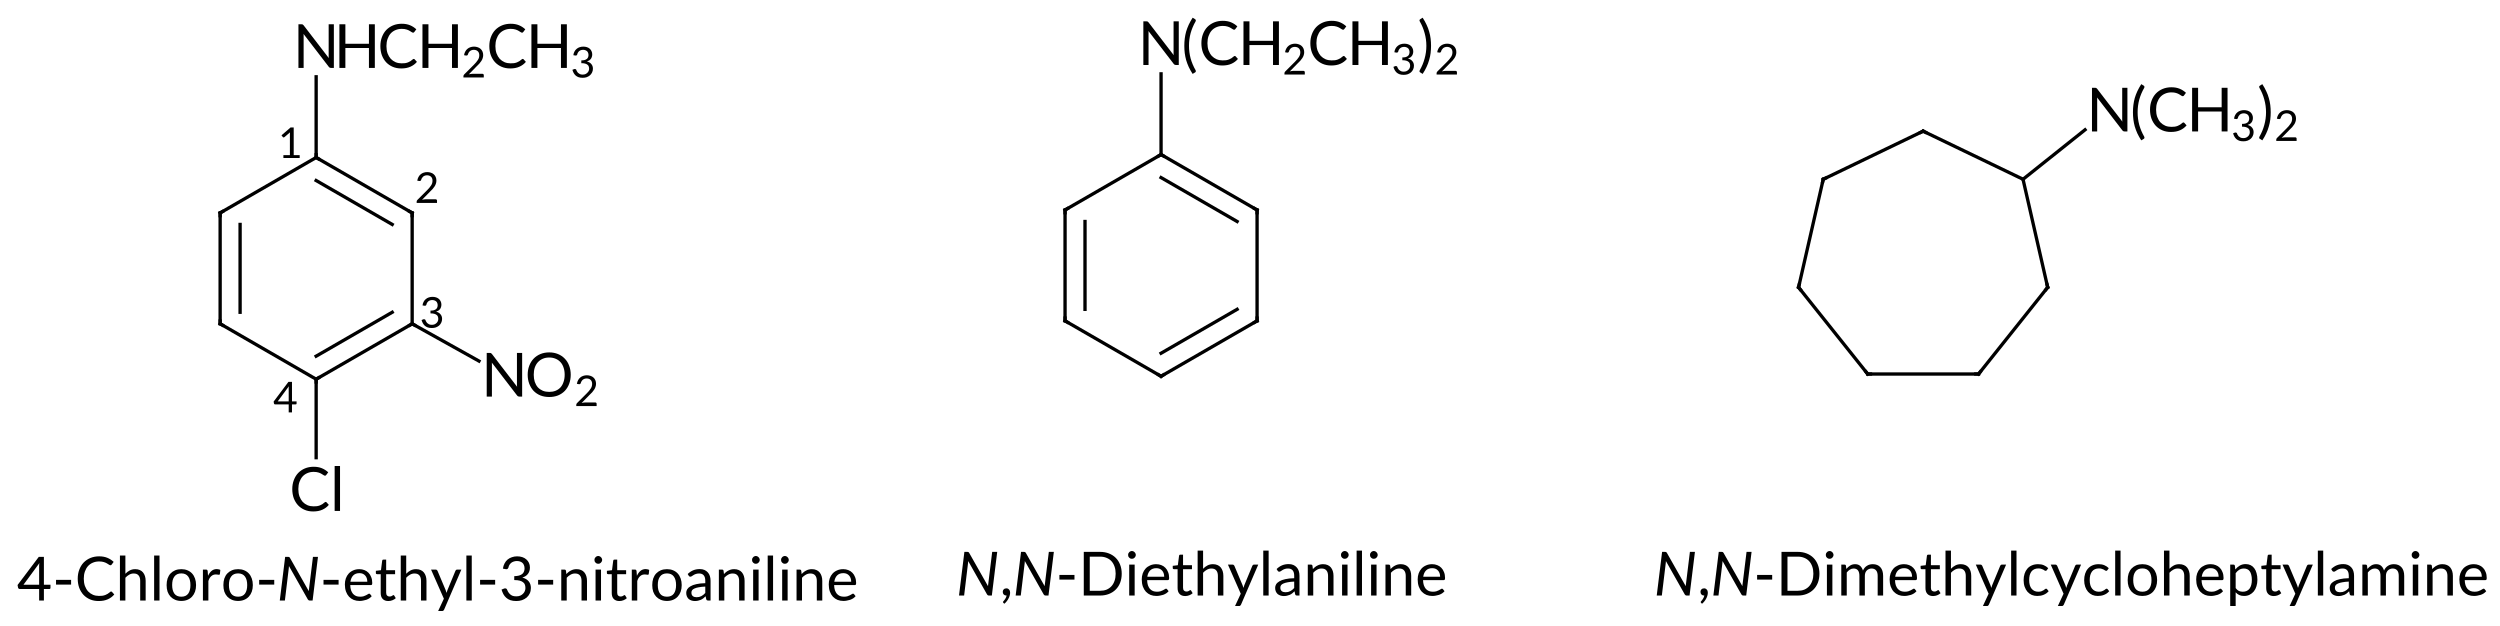 <?xml version="1.0"?>
<!DOCTYPE svg PUBLIC '-//W3C//DTD SVG 1.0//EN'
          'http://www.w3.org/TR/2001/REC-SVG-20010904/DTD/svg10.dtd'>
<svg style="fill-opacity:1; color-rendering:auto; color-interpolation:auto; text-rendering:auto; stroke:black; stroke-linecap:square; stroke-miterlimit:10; shape-rendering:auto; stroke-opacity:1; fill:black; stroke-dasharray:none; font-weight:normal; stroke-width:1; font-family:'Dialog'; font-style:normal; stroke-linejoin:miter; font-size:12px; stroke-dashoffset:0; image-rendering:auto;" xmlns="http://www.w3.org/2000/svg" width="451" viewBox="0 0 451.0 113.0" xmlns:xlink="http://www.w3.org/1999/xlink" height="113"
><!--Generated in ChemDoodle 11.10.0: PD94bWwgdmVyc2lvbj0iMS4wIiBlbmNvZGluZz0iVVRGLTgiIHN0YW5kYWxvbmU9Im5vIj8+DQo8ZCBjZHM9InM6QUNTIERvY3VtZW50IDE5OTYiIGY9InM6aWN4bWwiIGlkPSIxIiBtdj0iczozLjMuMCIgcD0iczpDaGVtRG9vZGxlIiBwYz0iaToxIiBwcj0iaToxIiB2PSJzOjExLjEwLjAiPg0KICAgIDxwIGIxMD0iYjp0cnVlIiBiMTA1PSJiOnRydWUiIGIxMDY9ImI6ZmFsc2UiIGIxMDc9ImI6ZmFsc2UiIGIxMDk9ImI6ZmFsc2UiIGIxMTA9ImI6ZmFsc2UiIGIxMTE9ImI6dHJ1ZSIgYjExMj0iYjp0cnVlIiBiMTE0PSJiOnRydWUiIGIxMTU9ImI6ZmFsc2UiIGIxMTY9ImI6dHJ1ZSIgYjExOD0iYjp0cnVlIiBiMTIxPSJiOnRydWUiIGIxMjk9ImI6ZmFsc2UiIGIxMzE9ImI6ZmFsc2UiIGIxMzI9ImI6ZmFsc2UiIGIxMzM9ImI6dHJ1ZSIgYjE0NT0iYjpmYWxzZSIgYjE0Nj0iYjp0cnVlIiBiMTQ3PSJiOmZhbHNlIiBiMTUyPSJiOmZhbHNlIiBiMTU1PSJiOnRydWUiIGIxNjY9ImI6dHJ1ZSIgYjE2Nz0iYjp0cnVlIiBiMTcwPSJiOmZhbHNlIiBiMTcxPSJiOnRydWUiIGIxNzM9ImI6dHJ1ZSIgYjE3OT0iYjp0cnVlIiBiMjAxPSJiOmZhbHNlIiBiMjE2PSJiOnRydWUiIGIyMjY9ImI6dHJ1ZSIgYjIyNz0iYjpmYWxzZSIgYjIzPSJiOnRydWUiIGIyND0iYjpmYWxzZSIgYjI0NT0iYjp0cnVlIiBiMjQ2PSJiOnRydWUiIGIyNDc9ImI6ZmFsc2UiIGIyNDg9ImI6ZmFsc2UiIGIyNTU9ImI6ZmFsc2UiIGIyNTY9ImI6dHJ1ZSIgYjMwOT0iYjpmYWxzZSIgYjM1PSJiOmZhbHNlIiBiNDA9ImI6ZmFsc2UiIGI0MT0iYjp0cnVlIiBiNDI9ImI6ZmFsc2UiIGI5MD0iYjpmYWxzZSIgYjkzPSJiOnRydWUiIGMxMD0iYzoxMjgsMTI4LDEyOCIgYzExPSJjOjEyOCwwLDAiIGMxMj0iYzowLDAsMCIgYzE5PSJjOjAsMCwwIiBjMj0iYzowLDAsMCIgYzM9ImM6MCwwLDAiIGM0PSJjOjEyOCwxMjgsMTI4IiBjNT0iYzoyNTUsMjU1LDI1NSIgYzY9ImM6MCwwLDAiIGM3PSJjOjI1NSwyNTUsMjU1IiBjOD0iYzowLDAsMCIgYzk9ImM6MCwwLDAiIGYxPSJmOjE0LjQiIGYxMD0iZjo4LjAiIGYxMT0iZjowLjUyMzU5ODgiIGYxMj0iZjoyLjAiIGYxMz0iZjoyLjUiIGYxND0iZjoxLjAiIGYxNT0iZjowLjAiIGYxNj0iZjozLjAiIGYxNz0iZjoyLjAiIGYxOD0iZjo0LjAiIGYxOT0iZjowLjEwNDcxOTc2IiBmMj0iZjowLjYiIGYyMT0iZjoxLjYiIGYyMj0iZjozLjAiIGYyMz0iZjowLjAiIGYyND0iZjoxMC4wIiBmMjU9ImY6MS4wIiBmMjg9ImY6MS4wIiBmMjk9ImY6MS4wIiBmMz0iZjowLjUiIGYzMD0iZjowLjMiIGYzMT0iZjowLjMiIGYzND0iZjo2LjAiIGYzNT0iZjo1LjQ5Nzc4NyIgZjM2PSJmOjAuNyIgZjM3PSJmOjEuMCIgZjM4PSJmOjMuMCIgZjM5PSJmOjEuMiIgZjQ9ImY6NS4wIiBmNDA9ImY6MC4wIiBmNDE9ImY6MS4wIiBmNDI9ImY6MTAuMCIgZjQzPSJmOjEwLjAiIGY0ND0iZjowLjUyMzU5ODgiIGY0NT0iZjo1LjAiIGY0Nj0iZjoxLjAiIGY0Nz0iZjozLjAiIGY0OD0iZjoxLjIiIGY0OT0iZjowLjAiIGY1PSJmOjAuMTgiIGY1MT0iZjoyMC4wIiBmNTI9ImY6NS4wIiBmNTM9ImY6MTUuMCIgZjU0PSJmOjAuMyIgZjU1PSJmOjEuMCIgZjU2PSJmOjAuNSIgZjU3PSJmOjEuMCIgZjU4PSJmOjIuMCIgZjU5PSJmOjQuMCIgZjY9ImY6MS4wNDcxOTc2IiBmNjE9ImY6Mi4wIiBmNjI9ImY6MTAuMCIgZjYzPSJmOjEuMCIgZjY1PSJmOjUuMCIgZjY2PSJmOjQuMCIgZjY3PSJmOjIwLjAiIGY2OD0iZjowLjQiIGY2OT0iZjozLjAiIGY3PSJmOjEuNSIgZjcwPSJmOjEyLjAiIGY3MT0iZjoxMC4wIiBmOT0iZjowLjciIGkxNT0iaToyIiBpMTY9Imk6MCIgaTE3PSJpOjAiIGkyPSJpOjc5MiIgaTIyPSJpOjIiIGkyNj0iaToxIiBpMz0iaTo2MTIiIGkzMz0iaTowIiBpMzc9Imk6MCIgaTQ9Imk6MzYiIGk0MD0iaToxIiBpNDM9Imk6MSIgaTU9Imk6MzYiIGk2PSJpOjM2IiBpNz0iaTozNiIgaWQ9IjIiIHMyMD0iczpCYXNpYyIgczIyPSJzOkFuZ3N0cm9tIiB0MT0idDpMYXRvLDAsMTEiIHQyPSJ0OlRpbWVzIE5ldyBSb21hbiwwLDEyIi8+DQogICAgPGFuIGE9InM6bnVsbCIgY2k9InM6bnVsbCIgY249InM6bnVsbCIgY3M9InM6bnVsbCIgZD0iczpudWxsIiBpZD0iMyIgaz0iczpudWxsIiB0PSJzOm51bGwiLz4NCiAgICA8Y3QgaWQ9IjQiLz4NCiAgICA8ZnQgaWQ9IjUiPg0KICAgICAgICA8X2YgdmFsdWU9IkxhdG8iLz4NCiAgICA8L2Z0Pg0KICAgIDxhIGF0Mj0iYjpmYWxzZSIgYXQzPSJkOjAuMCIgYXQ0PSJpOjAiIGNvMT0iYjpmYWxzZSIgaWQ9IjYiIGw9InM6QyIgcD0icDM6MTQ4LjAzMzExLDM1Ni40MTAyOCwwLjAiPg0KICAgICAgICA8YXQgYT0iYjpmYWxzZSIgYzQ9ImM6MCwwLDAiIGNvMT0iYjpmYWxzZSIgZD0iczoxIiBpZD0iNyIgbj0iczoqSUNMX05VTUJFUklORyIgcD0icDM6MTQzLjQyMjI0LDM1My43NDgyLDAuMCIvPg0KICAgIDwvYT4NCiAgICA8YSBhdDI9ImI6ZmFsc2UiIGF0Mz0iZDowLjAiIGF0ND0iaTowIiBjbzE9ImI6ZmFsc2UiIGlkPSI4IiBsPSJzOkMiIHA9InAzOjE2NS4zNTM2LDM2Ni40MTAyOCwwLjAiPg0KICAgICAgICA8YXQgYT0iYjpmYWxzZSIgYzQ9ImM6MCwwLDAiIGNvMT0iYjpmYWxzZSIgZD0iczoyIiBpZD0iOSIgbj0iczoqSUNMX05VTUJFUklORyIgcD0icDM6MTY4LjAwMDczLDM2MS44MjUzMiwwLjAiLz4NCiAgICA8L2E+DQogICAgPGEgYXQyPSJiOmZhbHNlIiBhdDM9ImQ6MC4wIiBhdDQ9Imk6MCIgY28xPSJiOmZhbHNlIiBpZD0iMTAiIGw9InM6TkhDSDJDSDMiIHA9InAzOjE0OC4wMzMxMSwzMzYuNDEwMjgsMC4wIi8+DQogICAgPGEgYXQyPSJiOmZhbHNlIiBhdDM9ImQ6MC4wIiBhdDQ9Imk6MCIgY28xPSJiOmZhbHNlIiBpZD0iMTEiIGw9InM6QyIgcD0icDM6MTMwLjcxMjU5LDM2Ni40MTAyOCwwLjAiLz4NCiAgICA8YSBhdDI9ImI6ZmFsc2UiIGF0Mz0iZDowLjAiIGF0ND0iaTowIiBjbzE9ImI6ZmFsc2UiIGlkPSIxMiIgbD0iczpDIiBwPSJwMzoxNjUuMzUzNiwzODYuNDEwMjgsMC4wIj4NCiAgICAgICAgPGF0IGE9ImI6ZmFsc2UiIGM0PSJjOjAsMCwwIiBjbzE9ImI6ZmFsc2UiIGQ9InM6MyIgaWQ9IjEzIiBuPSJzOipJQ0xfTlVNQkVSSU5HIiBwPSJwMzoxNjguOTAxMjEsMzg0LjM2MjA2LDAuMCIvPg0KICAgIDwvYT4NCiAgICA8YSBhdDI9ImI6ZmFsc2UiIGF0Mz0iZDowLjAiIGF0ND0iaTowIiBjbzE9ImI6ZmFsc2UiIGlkPSIxNCIgbD0iczpDIiBwPSJwMzoxMzAuNzEyNTksMzg2LjQxMDI4LDAuMCIvPg0KICAgIDxhIGF0Mj0iYjpmYWxzZSIgYXQzPSJkOjAuMCIgYXQ0PSJpOjAiIGNvMT0iYjpmYWxzZSIgaWQ9IjE1IiBsPSJzOkMiIHA9InAzOjE0OC4wMzMxMSwzOTYuNDEwMywwLjAiPg0KICAgICAgICA8YXQgYT0iYjpmYWxzZSIgYzQ9ImM6MCwwLDAiIGNvMT0iYjpmYWxzZSIgZD0iczo0IiBpZD0iMTYiIG49InM6KklDTF9OVU1CRVJJTkciIHA9InAzOjE0Mi40MzIzNywzOTkuNjQzOTIsMC4wIi8+DQogICAgPC9hPg0KICAgIDxhIGF0Mj0iYjpmYWxzZSIgYXQzPSJkOjAuMCIgYXQ0PSJpOjAiIGNvMT0iYjpmYWxzZSIgaWQ9IjE3IiBsPSJzOk5PMiIgcD0icDM6MTgxLjk5OTI3LDM5NS42OTc3MiwwLjAiLz4NCiAgICA8YSBhdDI9ImI6ZmFsc2UiIGF0Mz0iZDowLjAiIGF0ND0iaTowIiBjbzE9ImI6ZmFsc2UiIGlkPSIxOCIgbD0iczpDbCIgcD0icDM6MTQ4LjAzMzExLDQxNi4yMTIzNCwwLjAiLz4NCiAgICA8YiBhMT0iaTo4IiBhMj0iaTo2IiBibzI9ImI6ZmFsc2UiIGJvMz0iaToyIiBjbzE9ImI6ZmFsc2UiIGlkPSIxOSIgdD0iczpEb3VibGUiIHpvPSJzOjcxIi8+DQogICAgPGIgYTE9Imk6NiIgYTI9Imk6MTAiIGJvMj0iYjpmYWxzZSIgYm8zPSJpOjIiIGNvMT0iYjpmYWxzZSIgaWQ9IjIwIiB0PSJzOlNpbmdsZSIgem89InM6NzIiLz4NCiAgICA8YiBhMT0iaTo2IiBhMj0iaToxMSIgYm8yPSJiOmZhbHNlIiBibzM9Imk6MiIgY28xPSJiOmZhbHNlIiBpZD0iMjEiIHQ9InM6U2luZ2xlIiB6bz0iczo2NiIvPg0KICAgIDxiIGExPSJpOjEyIiBhMj0iaTo4IiBibzI9ImI6ZmFsc2UiIGJvMz0iaToyIiBjbzE9ImI6ZmFsc2UiIGlkPSIyMiIgdD0iczpTaW5nbGUiIHpvPSJzOjcwIi8+DQogICAgPGIgYTE9Imk6MTEiIGEyPSJpOjE0IiBibzI9ImI6ZmFsc2UiIGJvMz0iaToyIiBjbzE9ImI6ZmFsc2UiIGlkPSIyMyIgdD0iczpEb3VibGUiIHpvPSJzOjY3Ii8+DQogICAgPGIgYTE9Imk6MTUiIGEyPSJpOjEyIiBibzI9ImI6ZmFsc2UiIGJvMz0iaToyIiBjbzE9ImI6ZmFsc2UiIGlkPSIyNCIgdD0iczpEb3VibGUiIHpvPSJzOjY5Ii8+DQogICAgPGIgYTE9Imk6MTIiIGEyPSJpOjE3IiBibzI9ImI6ZmFsc2UiIGJvMz0iaToyIiBjbzE9ImI6ZmFsc2UiIGlkPSIyNSIgdD0iczpTaW5nbGUiIHpvPSJzOjc0Ii8+DQogICAgPGIgYTE9Imk6MTQiIGEyPSJpOjE1IiBibzI9ImI6ZmFsc2UiIGJvMz0iaToyIiBjbzE9ImI6ZmFsc2UiIGlkPSIyNiIgdD0iczpTaW5nbGUiIHpvPSJzOjY4Ii8+DQogICAgPGIgYTE9Imk6MTUiIGEyPSJpOjE4IiBibzI9ImI6ZmFsc2UiIGJvMz0iaToyIiBjbzE9ImI6ZmFsc2UiIGlkPSIyNyIgdD0iczpTaW5nbGUiIHpvPSJzOjczIi8+DQogICAgPGEgYXQyPSJiOmZhbHNlIiBhdDM9ImQ6MC4wIiBhdDQ9Imk6MCIgY28xPSJiOmZhbHNlIiBpZD0iMjgiIGw9InM6QyIgcD0icDM6NDM3LjkzMjQsMzUxLjY2LDAuMCIvPg0KICAgIDxhIGF0Mj0iYjpmYWxzZSIgYXQzPSJkOjAuMCIgYXQ0PSJpOjAiIGNvMT0iYjpmYWxzZSIgaWQ9IjI5IiBsPSJzOkMiIHA9InAzOjQxOS45MTMwNiwzNjAuMzM3NjgsMC4wIi8+DQogICAgPGEgYXQyPSJiOmZhbHNlIiBhdDM9ImQ6MC4wIiBhdDQ9Imk6MCIgY28xPSJiOmZhbHNlIiBpZD0iMzAiIGw9InM6QyIgcD0icDM6NDU1Ljk1MTgsMzYwLjMzNzY4LDAuMCIvPg0KICAgIDxhIGF0Mj0iYjpmYWxzZSIgYXQzPSJkOjAuMCIgYXQ0PSJpOjAiIGNvMT0iYjpmYWxzZSIgaWQ9IjMxIiBsPSJzOkMiIHA9InAzOjQxNS40NjI2MiwzNzkuODM2MjQsMC4wIi8+DQogICAgPGEgYXQyPSJiOmZhbHNlIiBhdDM9ImQ6MC4wIiBhdDQ9Imk6MCIgY28xPSJiOmZhbHNlIiBpZD0iMzIiIGw9InM6TihDSDMpMiIgcD0icDM6NDcxLjU4ODQ3LDM0Ny44Njc5LDAuMCIvPg0KICAgIDxhIGF0Mj0iYjpmYWxzZSIgYXQzPSJkOjAuMCIgYXQ0PSJpOjAiIGNvMT0iYjpmYWxzZSIgaWQ9IjMzIiBsPSJzOkMiIHA9InAzOjQ2MC40MDIyNSwzNzkuODM2MjQsMC4wIi8+DQogICAgPGEgYXQyPSJiOmZhbHNlIiBhdDM9ImQ6MC4wIiBhdDQ9Imk6MCIgY28xPSJiOmZhbHNlIiBpZD0iMzQiIGw9InM6QyIgcD0icDM6NDI3LjkzMjQ2LDM5NS40NzI4NywwLjAiLz4NCiAgICA8YSBhdDI9ImI6ZmFsc2UiIGF0Mz0iZDowLjAiIGF0ND0iaTowIiBjbzE9ImI6ZmFsc2UiIGlkPSIzNSIgbD0iczpDIiBwPSJwMzo0NDcuOTMyNCwzOTUuNDcyODcsMC4wIi8+DQogICAgPGIgYTE9Imk6MjgiIGEyPSJpOjI5IiBibzI9ImI6ZmFsc2UiIGJvMz0iaToyIiBjbzE9ImI6ZmFsc2UiIGlkPSIzNiIgdD0iczpTaW5nbGUiIHpvPSJzOjc1Ii8+DQogICAgPGIgYTE9Imk6MzAiIGEyPSJpOjI4IiBibzI9ImI6ZmFsc2UiIGJvMz0iaToyIiBjbzE9ImI6ZmFsc2UiIGlkPSIzNyIgdD0iczpTaW5nbGUiIHpvPSJzOjgxIi8+DQogICAgPGIgYTE9Imk6MjkiIGEyPSJpOjMxIiBibzI9ImI6ZmFsc2UiIGJvMz0iaToyIiBjbzE9ImI6ZmFsc2UiIGlkPSIzOCIgdD0iczpTaW5nbGUiIHpvPSJzOjc2Ii8+DQogICAgPGIgYTE9Imk6MzAiIGEyPSJpOjMyIiBibzI9ImI6ZmFsc2UiIGJvMz0iaToyIiBjbzE9ImI6ZmFsc2UiIGlkPSIzOSIgdD0iczpTaW5nbGUiIHpvPSJzOjgyIi8+DQogICAgPGIgYTE9Imk6MzMiIGEyPSJpOjMwIiBibzI9ImI6ZmFsc2UiIGJvMz0iaToyIiBjbzE9ImI6ZmFsc2UiIGlkPSI0MCIgdD0iczpTaW5nbGUiIHpvPSJzOjgwIi8+DQogICAgPGIgYTE9Imk6MzEiIGEyPSJpOjM0IiBibzI9ImI6ZmFsc2UiIGJvMz0iaToyIiBjbzE9ImI6ZmFsc2UiIGlkPSI0MSIgdD0iczpTaW5nbGUiIHpvPSJzOjc3Ii8+DQogICAgPGIgYTE9Imk6MzUiIGEyPSJpOjMzIiBibzI9ImI6ZmFsc2UiIGJvMz0iaToyIiBjbzE9ImI6ZmFsc2UiIGlkPSI0MiIgdD0iczpTaW5nbGUiIHpvPSJzOjc5Ii8+DQogICAgPGIgYTE9Imk6MzQiIGEyPSJpOjM1IiBibzI9ImI6ZmFsc2UiIGJvMz0iaToyIiBjbzE9ImI6ZmFsc2UiIGlkPSI0MyIgdD0iczpTaW5nbGUiIHpvPSJzOjc4Ii8+DQogICAgPGEgYXQyPSJiOmZhbHNlIiBhdDM9ImQ6MC4wIiBhdDQ9Imk6MCIgY28xPSJiOmZhbHNlIiBpZD0iNDQiIGw9InM6QyIgcD0icDM6MzAwLjQ1NTI2LDM1NS44Nzk3MywwLjAiLz4NCiAgICA8YSBhdDI9ImI6ZmFsc2UiIGF0Mz0iZDowLjAiIGF0ND0iaTowIiBjbzE9ImI6ZmFsc2UiIGlkPSI0NSIgbD0iczpOKENIMkNIMykyIiBwPSJwMzozMDAuNDU1MjYsMzM1Ljg3OTczLDAuMCIvPg0KICAgIDxhIGF0Mj0iYjpmYWxzZSIgYXQzPSJkOjAuMCIgYXQ0PSJpOjAiIGNvMT0iYjpmYWxzZSIgaWQ9IjQ2IiBsPSJzOkMiIHA9InAzOjMxNy43NzU3NiwzNjUuODc5NzMsMC4wIi8+DQogICAgPGEgYXQyPSJiOmZhbHNlIiBhdDM9ImQ6MC4wIiBhdDQ9Imk6MCIgY28xPSJiOmZhbHNlIiBpZD0iNDciIGw9InM6QyIgcD0icDM6MjgzLjEzNDcsMzY1Ljg3OTczLDAuMCIvPg0KICAgIDxhIGF0Mj0iYjpmYWxzZSIgYXQzPSJkOjAuMCIgYXQ0PSJpOjAiIGNvMT0iYjpmYWxzZSIgaWQ9IjQ4IiBsPSJzOkMiIHA9InAzOjMxNy43NzU3NiwzODUuODc5NzMsMC4wIi8+DQogICAgPGEgYXQyPSJiOmZhbHNlIiBhdDM9ImQ6MC4wIiBhdDQ9Imk6MCIgY28xPSJiOmZhbHNlIiBpZD0iNDkiIGw9InM6QyIgcD0icDM6MjgzLjEzNDcsMzg1Ljg3OTczLDAuMCIvPg0KICAgIDxhIGF0Mj0iYjpmYWxzZSIgYXQzPSJkOjAuMCIgYXQ0PSJpOjAiIGNvMT0iYjpmYWxzZSIgaWQ9IjUwIiBsPSJzOkMiIHA9InAzOjMwMC40NTUyNiwzOTUuODc5NzYsMC4wIi8+DQogICAgPGIgYTE9Imk6NDQiIGEyPSJpOjQ1IiBibzI9ImI6ZmFsc2UiIGJvMz0iaToyIiBjbzE9ImI6ZmFsc2UiIGlkPSI1MSIgdD0iczpTaW5nbGUiIHpvPSJzOjg5Ii8+DQogICAgPGIgYTE9Imk6NDYiIGEyPSJpOjQ0IiBibzI9ImI6ZmFsc2UiIGJvMz0iaToyIiBjbzE9ImI6ZmFsc2UiIGlkPSI1MiIgdD0iczpEb3VibGUiIHpvPSJzOjg4Ii8+DQogICAgPGIgYTE9Imk6NDQiIGEyPSJpOjQ3IiBibzI9ImI6ZmFsc2UiIGJvMz0iaToyIiBjbzE9ImI6ZmFsc2UiIGlkPSI1MyIgdD0iczpTaW5nbGUiIHpvPSJzOjgzIi8+DQogICAgPGIgYTE9Imk6NDgiIGEyPSJpOjQ2IiBibzI9ImI6ZmFsc2UiIGJvMz0iaToyIiBjbzE9ImI6ZmFsc2UiIGlkPSI1NCIgdD0iczpTaW5nbGUiIHpvPSJzOjg3Ii8+DQogICAgPGIgYTE9Imk6NDciIGEyPSJpOjQ5IiBibzI9ImI6ZmFsc2UiIGJvMz0iaToyIiBjbzE9ImI6ZmFsc2UiIGlkPSI1NSIgdD0iczpEb3VibGUiIHpvPSJzOjg0Ii8+DQogICAgPGIgYTE9Imk6NTAiIGEyPSJpOjQ4IiBibzI9ImI6ZmFsc2UiIGJvMz0iaToyIiBjbzE9ImI6ZmFsc2UiIGlkPSI1NiIgdD0iczpEb3VibGUiIHpvPSJzOjg2Ii8+DQogICAgPGIgYTE9Imk6NDkiIGEyPSJpOjUwIiBibzI9ImI6ZmFsc2UiIGJvMz0iaToyIiBjbzE9ImI6ZmFsc2UiIGlkPSI1NyIgdD0iczpTaW5nbGUiIHpvPSJzOjg1Ii8+DQogICAgPGxhIGNvMT0iYjpmYWxzZSIgaWQ9IjU4IiBwMT0icDI6OTcuMTM4MDgsNDMyLjM3MTU4IiBwMj0icDI6OTcuMTM4MDgsNDMyLjM3MTU4IiBzaDIyPSJmOjAuMCIgc2gzPSJiOmZhbHNlIiBzaDQ9ImI6ZmFsc2UiIHNoNT0iYjpmYWxzZSIgdD0iczo0LUNobG9yby1OLWV0aHlsLTMtbml0cm9hbmlsaW5lIj4NCiAgICAgICAgPF9mIGE9Imk6MCIgdz0iZjotMS4wIj4NCiAgICAgICAgICAgIDxyIGY9Imk6MCIgcz0iaToxMSI+NC1DaGxvcm8tPC9yPg0KICAgICAgICAgICAgPHIgZD0iczppIiBmPSJpOjAiIHM9Imk6MTEiPk48L3I+DQogICAgICAgICAgICA8ciBmPSJpOjAiIHM9Imk6MTEiPi1ldGh5bC0zLW5pdHJvYW5pbGluZTwvcj4NCiAgICAgICAgPC9fZj4NCiAgICA8L2xhPg0KICAgIDxsYSBjbzE9ImI6ZmFsc2UiIGlkPSI1OSIgcDE9InAyOjI2Ny40NTEzLDQzMS40NzMxNCIgcDI9InAyOjI2Ny40NTEzLDQzMS40NzMxNCIgc2gyMj0iZjowLjAiIHNoMz0iYjpmYWxzZSIgc2g0PSJiOmZhbHNlIiBzaDU9ImI6ZmFsc2UiIHQ9InM6TixOLURpZXRoeWxhbmlsaW5lIj4NCiAgICAgICAgPF9mIGE9Imk6MCIgdz0iZjotMS4wIj4NCiAgICAgICAgICAgIDxyIGQ9InM6aSIgZj0iaTowIiBzPSJpOjExIj5OPC9yPg0KICAgICAgICAgICAgPHIgZj0iaTowIiBzPSJpOjExIj4sPC9yPg0KICAgICAgICAgICAgPHIgZD0iczppIiBmPSJpOjAiIHM9Imk6MTEiPk48L3I+DQogICAgICAgICAgICA8ciBmPSJpOjAiIHM9Imk6MTEiPi1EaWV0aHlsYW5pbGluZTwvcj4NCiAgICAgICAgPC9fZj4NCiAgICA8L2xhPg0KICAgIDxsYSBjbzE9ImI6ZmFsc2UiIGlkPSI2MCIgcDE9InAyOjM5My4zMTk0LDQzMS40NzMxNCIgcDI9InAyOjM5My4zMTk0LDQzMS40NzMxNCIgc2gyMj0iZjowLjAiIHNoMz0iYjpmYWxzZSIgc2g0PSJiOmZhbHNlIiBzaDU9ImI6ZmFsc2UiIHQ9InM6TixOLURpbWV0aHlsY3ljbG9oZXB0eWxhbWluZSI+DQogICAgICAgIDxfZiBhPSJpOjAiIHc9ImY6LTEuMCI+DQogICAgICAgICAgICA8ciBkPSJzOmkiIGY9Imk6MCIgcz0iaToxMSI+Tjwvcj4NCiAgICAgICAgICAgIDxyIGY9Imk6MCIgcz0iaToxMSI+LDwvcj4NCiAgICAgICAgICAgIDxyIGQ9InM6aSIgZj0iaTowIiBzPSJpOjExIj5OPC9yPg0KICAgICAgICAgICAgPHIgZj0iaTowIiBzPSJpOjExIj4tRGltZXRoeWxjeWNsb2hlcHR5bGFtaW5lPC9yPg0KICAgICAgICA8L19mPg0KICAgIDwvbGE+DQo8L2Q+DQo=--><defs id="genericDefs"
  /><g
  ><g transform="translate(-91,-328)" style="font-size:11px; text-rendering:geometricPrecision; color-rendering:optimizeQuality; image-rendering:optimizeQuality; font-family:'Lato'; color-interpolation:linearRGB;"
    ><path style="stroke:none;" d="M98.06 433.489 L98.06 430.239 Q98.06 430.098 98.06 429.926 Q98.076 429.754 98.107 429.582 L95.232 433.489 L98.06 433.489 ZM100.107 433.489 L100.107 434.051 Q100.107 434.145 100.06 434.207 Q100.013 434.254 99.904 434.254 L98.919 434.254 L98.919 436.332 L98.06 436.332 L98.06 434.254 L94.56 434.254 Q94.451 434.254 94.373 434.192 Q94.294 434.129 94.263 434.036 L94.169 433.536 L97.998 428.457 L98.919 428.457 L98.919 433.489 L100.107 433.489 Z"
      /><path style="stroke:none;" d="M101.107 432.614 L103.826 432.614 L103.826 433.457 L101.107 433.457 L101.107 432.614 ZM111.053 434.707 Q111.131 434.707 111.193 434.77 L111.615 435.239 Q111.147 435.801 110.443 436.114 Q109.756 436.426 108.787 436.426 Q107.928 436.426 107.24 436.129 Q106.553 435.832 106.053 435.301 Q105.568 434.77 105.287 434.036 Q105.022 433.286 105.022 432.395 Q105.022 431.504 105.303 430.77 Q105.584 430.02 106.084 429.489 Q106.6 428.957 107.303 428.661 Q108.022 428.364 108.881 428.364 Q109.725 428.364 110.365 428.629 Q111.006 428.895 111.506 429.364 L111.147 429.848 Q111.115 429.911 111.053 429.942 Q111.006 429.973 110.928 429.973 Q110.818 429.973 110.678 429.879 Q110.537 429.77 110.303 429.645 Q110.084 429.504 109.725 429.395 Q109.381 429.286 108.881 429.286 Q108.272 429.286 107.756 429.504 Q107.256 429.707 106.881 430.114 Q106.522 430.52 106.318 431.098 Q106.115 431.661 106.115 432.395 Q106.115 433.129 106.318 433.707 Q106.537 434.286 106.897 434.692 Q107.272 435.082 107.772 435.301 Q108.272 435.504 108.85 435.504 Q109.193 435.504 109.475 435.473 Q109.772 435.426 110.006 435.332 Q110.24 435.239 110.443 435.114 Q110.662 434.973 110.865 434.786 Q110.959 434.707 111.053 434.707 ZM113.62 431.504 Q113.979 431.129 114.401 430.911 Q114.838 430.676 115.401 430.676 Q115.87 430.676 116.213 430.832 Q116.557 430.973 116.791 431.254 Q117.026 431.536 117.151 431.926 Q117.276 432.317 117.276 432.786 L117.276 436.332 L116.291 436.332 L116.291 432.786 Q116.291 432.145 115.995 431.801 Q115.713 431.457 115.12 431.457 Q114.682 431.457 114.307 431.676 Q113.932 431.879 113.62 432.223 L113.62 436.332 L112.635 436.332 L112.635 428.223 L113.62 428.223 L113.62 431.504 ZM119.773 428.223 L119.773 436.332 L118.805 436.332 L118.805 428.223 L119.773 428.223 ZM123.713 430.676 Q124.323 430.676 124.807 430.879 Q125.307 431.082 125.651 431.457 Q125.994 431.832 126.182 432.364 Q126.369 432.895 126.369 433.551 Q126.369 434.207 126.182 434.739 Q125.994 435.254 125.651 435.629 Q125.307 436.004 124.807 436.207 Q124.323 436.411 123.713 436.411 Q123.104 436.411 122.604 436.207 Q122.119 436.004 121.76 435.629 Q121.416 435.254 121.229 434.739 Q121.057 434.207 121.057 433.551 Q121.057 432.895 121.229 432.364 Q121.416 431.832 121.76 431.457 Q122.119 431.082 122.604 430.879 Q123.104 430.676 123.713 430.676 ZM123.713 435.645 Q124.541 435.645 124.948 435.098 Q125.354 434.536 125.354 433.551 Q125.354 432.551 124.948 432.004 Q124.541 431.442 123.713 431.442 Q123.291 431.442 122.979 431.582 Q122.666 431.723 122.463 432.004 Q122.26 432.27 122.151 432.661 Q122.057 433.051 122.057 433.551 Q122.057 434.536 122.463 435.098 Q122.869 435.645 123.713 435.645 ZM128.528 431.879 Q128.794 431.301 129.169 430.989 Q129.56 430.661 130.122 430.661 Q130.294 430.661 130.45 430.707 Q130.622 430.739 130.747 430.817 L130.669 431.551 Q130.638 431.692 130.513 431.692 Q130.435 431.692 130.278 431.661 Q130.138 431.629 129.95 431.629 Q129.685 431.629 129.482 431.707 Q129.278 431.786 129.107 431.942 Q128.95 432.082 128.81 432.301 Q128.685 432.52 128.591 432.817 L128.591 436.332 L127.606 436.332 L127.606 430.754 L128.169 430.754 Q128.325 430.754 128.372 430.817 Q128.435 430.879 128.466 431.036 L128.528 431.879 ZM133.954 430.676 Q134.564 430.676 135.048 430.879 Q135.548 431.082 135.892 431.457 Q136.236 431.832 136.423 432.364 Q136.611 432.895 136.611 433.551 Q136.611 434.207 136.423 434.739 Q136.236 435.254 135.892 435.629 Q135.548 436.004 135.048 436.207 Q134.564 436.411 133.954 436.411 Q133.345 436.411 132.845 436.207 Q132.361 436.004 132.001 435.629 Q131.657 435.254 131.47 434.739 Q131.298 434.207 131.298 433.551 Q131.298 432.895 131.47 432.364 Q131.657 431.832 132.001 431.457 Q132.361 431.082 132.845 430.879 Q133.345 430.676 133.954 430.676 ZM133.954 435.645 Q134.782 435.645 135.189 435.098 Q135.595 434.536 135.595 433.551 Q135.595 432.551 135.189 432.004 Q134.782 431.442 133.954 431.442 Q133.532 431.442 133.22 431.582 Q132.907 431.723 132.704 432.004 Q132.501 432.27 132.392 432.661 Q132.298 433.051 132.298 433.551 Q132.298 434.536 132.704 435.098 Q133.111 435.645 133.954 435.645 ZM137.754 432.614 L140.473 432.614 L140.473 433.457 L137.754 433.457 L137.754 432.614 Z"
      /><path style="stroke:none;" d="M148.363 428.457 L147.394 436.332 L146.879 436.332 Q146.754 436.332 146.676 436.286 Q146.598 436.239 146.535 436.145 L143.129 430.114 Q143.113 430.223 143.113 430.317 Q143.113 430.411 143.098 430.504 L142.394 436.332 L141.473 436.332 L142.441 428.457 L142.988 428.457 Q143.113 428.457 143.176 428.489 Q143.238 428.52 143.301 428.629 L146.707 434.645 Q146.723 434.52 146.723 434.411 Q146.738 434.286 146.754 434.192 L147.457 428.457 L148.363 428.457 Z"
      /><path style="stroke:none;" d="M149.363 432.614 L152.082 432.614 L152.082 433.457 L149.363 433.457 L149.363 432.614 ZM157.262 432.942 Q157.262 432.598 157.168 432.317 Q157.075 432.036 156.887 431.832 Q156.7 431.614 156.434 431.504 Q156.184 431.395 155.84 431.395 Q155.137 431.395 154.731 431.801 Q154.325 432.207 154.215 432.942 L157.262 432.942 ZM158.059 435.551 Q157.872 435.77 157.622 435.942 Q157.372 436.098 157.075 436.207 Q156.793 436.301 156.481 436.348 Q156.184 436.411 155.872 436.411 Q155.293 436.411 154.809 436.223 Q154.325 436.02 153.965 435.645 Q153.622 435.27 153.418 434.723 Q153.215 434.161 153.215 433.426 Q153.215 432.848 153.387 432.348 Q153.575 431.832 153.903 431.473 Q154.247 431.098 154.731 430.895 Q155.215 430.676 155.825 430.676 Q156.325 430.676 156.747 430.848 Q157.168 431.004 157.481 431.332 Q157.793 431.645 157.965 432.114 Q158.153 432.567 158.153 433.161 Q158.153 433.395 158.09 433.473 Q158.043 433.551 157.903 433.551 L154.184 433.551 Q154.2 434.082 154.325 434.473 Q154.465 434.864 154.684 435.129 Q154.918 435.379 155.231 435.52 Q155.559 435.645 155.965 435.645 Q156.325 435.645 156.59 435.567 Q156.856 435.473 157.043 435.379 Q157.247 435.27 157.372 435.192 Q157.497 435.098 157.59 435.098 Q157.715 435.098 157.778 435.192 L158.059 435.551 ZM161.055 436.426 Q160.399 436.426 160.039 436.051 Q159.68 435.676 159.68 434.989 L159.68 431.582 L159.024 431.582 Q158.93 431.582 158.867 431.536 Q158.805 431.473 158.805 431.364 L158.805 430.973 L159.727 430.864 L159.945 429.145 Q159.961 429.051 160.008 429.004 Q160.07 428.957 160.164 428.957 L160.664 428.957 L160.664 430.864 L162.274 430.864 L162.274 431.582 L160.664 431.582 L160.664 434.926 Q160.664 435.27 160.836 435.442 Q161.008 435.614 161.274 435.614 Q161.43 435.614 161.539 435.582 Q161.649 435.536 161.727 435.489 Q161.82 435.442 161.867 435.395 Q161.93 435.348 161.977 435.348 Q162.055 435.348 162.117 435.442 L162.399 435.911 Q162.149 436.145 161.789 436.286 Q161.43 436.426 161.055 436.426 ZM164.28 431.504 Q164.639 431.129 165.061 430.911 Q165.498 430.676 166.061 430.676 Q166.53 430.676 166.873 430.832 Q167.217 430.973 167.451 431.254 Q167.686 431.536 167.811 431.926 Q167.936 432.317 167.936 432.786 L167.936 436.332 L166.951 436.332 L166.951 432.786 Q166.951 432.145 166.655 431.801 Q166.373 431.457 165.78 431.457 Q165.342 431.457 164.967 431.676 Q164.592 431.879 164.28 432.223 L164.28 436.332 L163.295 436.332 L163.295 428.223 L164.28 428.223 L164.28 431.504 ZM174.23 430.754 L171.121 437.973 Q171.074 438.082 170.996 438.145 Q170.933 438.223 170.777 438.223 L170.043 438.223 L171.074 436.004 L168.761 430.754 L169.621 430.754 Q169.746 430.754 169.808 430.832 Q169.886 430.895 169.918 430.957 L171.402 434.473 Q171.496 434.707 171.558 434.957 Q171.636 434.692 171.714 434.473 L173.168 430.957 Q173.199 430.879 173.277 430.817 Q173.355 430.754 173.464 430.754 L174.23 430.754 ZM176.104 428.223 L176.104 436.332 L175.135 436.332 L175.135 428.223 L176.104 428.223 ZM177.606 432.614 L180.325 432.614 L180.325 433.457 L177.606 433.457 L177.606 432.614 ZM181.724 430.582 Q181.802 430.051 182.021 429.645 Q182.24 429.223 182.568 428.942 Q182.911 428.661 183.349 428.52 Q183.786 428.364 184.286 428.364 Q184.802 428.364 185.224 428.504 Q185.646 428.645 185.943 428.911 Q186.255 429.176 186.427 429.551 Q186.599 429.926 186.599 430.379 Q186.599 430.754 186.49 431.051 Q186.396 431.348 186.208 431.567 Q186.036 431.786 185.786 431.942 Q185.536 432.098 185.224 432.192 Q185.99 432.395 186.38 432.879 Q186.771 433.348 186.771 434.067 Q186.771 434.614 186.568 435.051 Q186.365 435.489 186.005 435.801 Q185.646 436.098 185.161 436.27 Q184.693 436.426 184.146 436.426 Q183.521 436.426 183.068 436.27 Q182.63 436.114 182.318 435.832 Q182.005 435.551 181.802 435.176 Q181.615 434.801 181.474 434.364 L181.896 434.192 Q182.068 434.114 182.224 434.145 Q182.38 434.176 182.458 434.332 Q182.521 434.489 182.63 434.707 Q182.74 434.911 182.927 435.114 Q183.115 435.317 183.396 435.457 Q183.693 435.582 184.13 435.582 Q184.552 435.582 184.849 435.457 Q185.161 435.317 185.365 435.098 Q185.583 434.879 185.677 434.629 Q185.786 434.364 185.786 434.098 Q185.786 433.786 185.708 433.52 Q185.63 433.254 185.396 433.067 Q185.177 432.864 184.771 432.754 Q184.38 432.645 183.771 432.645 L183.771 431.942 Q184.271 431.926 184.63 431.832 Q184.99 431.723 185.208 431.551 Q185.427 431.364 185.521 431.114 Q185.63 430.848 185.63 430.551 Q185.63 430.207 185.521 429.957 Q185.427 429.692 185.24 429.536 Q185.052 429.364 184.786 429.286 Q184.536 429.207 184.24 429.207 Q183.943 429.207 183.677 429.301 Q183.427 429.379 183.224 429.536 Q183.036 429.692 182.896 429.911 Q182.771 430.129 182.724 430.379 Q182.646 430.567 182.536 430.645 Q182.443 430.707 182.224 430.676 L181.724 430.582 ZM188.073 432.614 L190.792 432.614 L190.792 433.457 L188.073 433.457 L188.073 432.614 ZM193.175 431.567 Q193.347 431.364 193.55 431.207 Q193.753 431.036 193.988 430.926 Q194.222 430.801 194.472 430.739 Q194.722 430.676 195.019 430.676 Q195.488 430.676 195.831 430.832 Q196.175 430.973 196.409 431.254 Q196.644 431.536 196.769 431.926 Q196.894 432.317 196.894 432.786 L196.894 436.332 L195.909 436.332 L195.909 432.786 Q195.909 432.145 195.613 431.801 Q195.331 431.457 194.738 431.457 Q194.3 431.457 193.925 431.676 Q193.55 431.879 193.238 432.223 L193.238 436.332 L192.253 436.332 L192.253 430.754 L192.831 430.754 Q193.05 430.754 193.097 430.957 L193.175 431.567 ZM199.423 430.754 L199.423 436.332 L198.438 436.332 L198.438 430.754 L199.423 430.754 ZM199.626 429.004 Q199.626 429.161 199.563 429.286 Q199.516 429.395 199.407 429.504 Q199.313 429.598 199.188 429.661 Q199.063 429.707 198.923 429.707 Q198.782 429.707 198.657 429.661 Q198.532 429.598 198.438 429.504 Q198.344 429.395 198.282 429.286 Q198.235 429.161 198.235 429.004 Q198.235 428.864 198.282 428.739 Q198.344 428.614 198.438 428.52 Q198.532 428.411 198.657 428.364 Q198.782 428.301 198.923 428.301 Q199.063 428.301 199.188 428.364 Q199.313 428.411 199.407 428.52 Q199.516 428.614 199.563 428.739 Q199.626 428.864 199.626 429.004 ZM202.734 436.426 Q202.078 436.426 201.719 436.051 Q201.359 435.676 201.359 434.989 L201.359 431.582 L200.703 431.582 Q200.609 431.582 200.547 431.536 Q200.484 431.473 200.484 431.364 L200.484 430.973 L201.406 430.864 L201.625 429.145 Q201.641 429.051 201.688 429.004 Q201.75 428.957 201.844 428.957 L202.344 428.957 L202.344 430.864 L203.953 430.864 L203.953 431.582 L202.344 431.582 L202.344 434.926 Q202.344 435.27 202.516 435.442 Q202.688 435.614 202.953 435.614 Q203.109 435.614 203.219 435.582 Q203.328 435.536 203.406 435.489 Q203.5 435.442 203.547 435.395 Q203.609 435.348 203.656 435.348 Q203.734 435.348 203.797 435.442 L204.078 435.911 Q203.828 436.145 203.469 436.286 Q203.109 436.426 202.734 436.426 ZM205.897 431.879 Q206.162 431.301 206.537 430.989 Q206.928 430.661 207.49 430.661 Q207.662 430.661 207.819 430.707 Q207.99 430.739 208.115 430.817 L208.037 431.551 Q208.006 431.692 207.881 431.692 Q207.803 431.692 207.647 431.661 Q207.506 431.629 207.319 431.629 Q207.053 431.629 206.85 431.707 Q206.647 431.786 206.475 431.942 Q206.319 432.082 206.178 432.301 Q206.053 432.52 205.959 432.817 L205.959 436.332 L204.975 436.332 L204.975 430.754 L205.537 430.754 Q205.694 430.754 205.74 430.817 Q205.803 430.879 205.834 431.036 L205.897 431.879 ZM211.323 430.676 Q211.932 430.676 212.416 430.879 Q212.916 431.082 213.26 431.457 Q213.604 431.832 213.791 432.364 Q213.979 432.895 213.979 433.551 Q213.979 434.207 213.791 434.739 Q213.604 435.254 213.26 435.629 Q212.916 436.004 212.416 436.207 Q211.932 436.411 211.323 436.411 Q210.713 436.411 210.213 436.207 Q209.729 436.004 209.369 435.629 Q209.026 435.254 208.838 434.739 Q208.666 434.207 208.666 433.551 Q208.666 432.895 208.838 432.364 Q209.026 431.832 209.369 431.457 Q209.729 431.082 210.213 430.879 Q210.713 430.676 211.323 430.676 ZM211.323 435.645 Q212.151 435.645 212.557 435.098 Q212.963 434.536 212.963 433.551 Q212.963 432.551 212.557 432.004 Q212.151 431.442 211.323 431.442 Q210.901 431.442 210.588 431.582 Q210.276 431.723 210.073 432.004 Q209.869 432.27 209.76 432.661 Q209.666 433.051 209.666 433.551 Q209.666 434.536 210.073 435.098 Q210.479 435.645 211.323 435.645 ZM218.232 433.817 Q217.56 433.848 217.075 433.942 Q216.607 434.02 216.294 434.161 Q215.997 434.286 215.857 434.473 Q215.732 434.661 215.732 434.895 Q215.732 435.114 215.794 435.286 Q215.872 435.442 215.997 435.551 Q216.122 435.645 216.294 435.692 Q216.466 435.739 216.654 435.739 Q216.904 435.739 217.122 435.692 Q217.341 435.629 217.529 435.536 Q217.716 435.426 217.888 435.301 Q218.06 435.161 218.232 434.973 L218.232 433.817 ZM215.06 431.551 Q215.529 431.098 216.06 430.879 Q216.591 430.661 217.247 430.661 Q217.716 430.661 218.075 430.817 Q218.435 430.973 218.685 431.254 Q218.935 431.52 219.06 431.911 Q219.185 432.301 219.185 432.77 L219.185 436.332 L218.747 436.332 Q218.607 436.332 218.529 436.286 Q218.45 436.239 218.404 436.098 L218.294 435.567 Q218.075 435.77 217.872 435.942 Q217.669 436.098 217.435 436.207 Q217.2 436.301 216.935 436.364 Q216.685 436.426 216.357 436.426 Q216.029 436.426 215.747 436.332 Q215.466 436.239 215.247 436.067 Q215.044 435.879 214.919 435.598 Q214.794 435.317 214.794 434.942 Q214.794 434.614 214.966 434.317 Q215.154 434.004 215.56 433.77 Q215.966 433.52 216.622 433.379 Q217.279 433.223 218.232 433.207 L218.232 432.77 Q218.232 432.114 217.95 431.786 Q217.669 431.457 217.122 431.457 Q216.763 431.457 216.513 431.551 Q216.279 431.629 216.091 431.754 Q215.919 431.864 215.779 431.957 Q215.654 432.036 215.529 432.036 Q215.435 432.036 215.357 431.989 Q215.294 431.942 215.247 431.864 L215.06 431.551 ZM221.605 431.567 Q221.777 431.364 221.98 431.207 Q222.183 431.036 222.417 430.926 Q222.652 430.801 222.902 430.739 Q223.152 430.676 223.449 430.676 Q223.917 430.676 224.261 430.832 Q224.605 430.973 224.839 431.254 Q225.074 431.536 225.199 431.926 Q225.324 432.317 225.324 432.786 L225.324 436.332 L224.339 436.332 L224.339 432.786 Q224.339 432.145 224.042 431.801 Q223.761 431.457 223.167 431.457 Q222.73 431.457 222.355 431.676 Q221.98 431.879 221.667 432.223 L221.667 436.332 L220.683 436.332 L220.683 430.754 L221.261 430.754 Q221.48 430.754 221.527 430.957 L221.605 431.567 ZM227.852 430.754 L227.852 436.332 L226.868 436.332 L226.868 430.754 L227.852 430.754 ZM228.055 429.004 Q228.055 429.161 227.993 429.286 Q227.946 429.395 227.837 429.504 Q227.743 429.598 227.618 429.661 Q227.493 429.707 227.352 429.707 Q227.212 429.707 227.087 429.661 Q226.962 429.598 226.868 429.504 Q226.774 429.395 226.712 429.286 Q226.665 429.161 226.665 429.004 Q226.665 428.864 226.712 428.739 Q226.774 428.614 226.868 428.52 Q226.962 428.411 227.087 428.364 Q227.212 428.301 227.352 428.301 Q227.493 428.301 227.618 428.364 Q227.743 428.411 227.837 428.52 Q227.946 428.614 227.993 428.739 Q228.055 428.864 228.055 429.004 ZM230.461 428.223 L230.461 436.332 L229.492 436.332 L229.492 428.223 L230.461 428.223 ZM233.089 430.754 L233.089 436.332 L232.104 436.332 L232.104 430.754 L233.089 430.754 ZM233.292 429.004 Q233.292 429.161 233.229 429.286 Q233.182 429.395 233.073 429.504 Q232.979 429.598 232.854 429.661 Q232.729 429.707 232.589 429.707 Q232.448 429.707 232.323 429.661 Q232.198 429.598 232.104 429.504 Q232.01 429.395 231.948 429.286 Q231.901 429.161 231.901 429.004 Q231.901 428.864 231.948 428.739 Q232.01 428.614 232.104 428.52 Q232.198 428.411 232.323 428.364 Q232.448 428.301 232.589 428.301 Q232.729 428.301 232.854 428.364 Q232.979 428.411 233.073 428.52 Q233.182 428.614 233.229 428.739 Q233.292 428.864 233.292 429.004 ZM235.619 431.567 Q235.791 431.364 235.994 431.207 Q236.197 431.036 236.432 430.926 Q236.666 430.801 236.916 430.739 Q237.166 430.676 237.463 430.676 Q237.932 430.676 238.275 430.832 Q238.619 430.973 238.853 431.254 Q239.088 431.536 239.213 431.926 Q239.338 432.317 239.338 432.786 L239.338 436.332 L238.353 436.332 L238.353 432.786 Q238.353 432.145 238.057 431.801 Q237.775 431.457 237.182 431.457 Q236.744 431.457 236.369 431.676 Q235.994 431.879 235.682 432.223 L235.682 436.332 L234.697 436.332 L234.697 430.754 L235.275 430.754 Q235.494 430.754 235.541 430.957 L235.619 431.567 ZM244.554 432.942 Q244.554 432.598 244.46 432.317 Q244.367 432.036 244.179 431.832 Q243.992 431.614 243.726 431.504 Q243.476 431.395 243.132 431.395 Q242.429 431.395 242.023 431.801 Q241.617 432.207 241.507 432.942 L244.554 432.942 ZM245.351 435.551 Q245.163 435.77 244.913 435.942 Q244.663 436.098 244.367 436.207 Q244.085 436.301 243.773 436.348 Q243.476 436.411 243.163 436.411 Q242.585 436.411 242.101 436.223 Q241.617 436.02 241.257 435.645 Q240.913 435.27 240.71 434.723 Q240.507 434.161 240.507 433.426 Q240.507 432.848 240.679 432.348 Q240.867 431.832 241.195 431.473 Q241.538 431.098 242.023 430.895 Q242.507 430.676 243.117 430.676 Q243.617 430.676 244.038 430.848 Q244.46 431.004 244.773 431.332 Q245.085 431.645 245.257 432.114 Q245.445 432.567 245.445 433.161 Q245.445 433.395 245.382 433.473 Q245.335 433.551 245.195 433.551 L241.476 433.551 Q241.492 434.082 241.617 434.473 Q241.757 434.864 241.976 435.129 Q242.21 435.379 242.523 435.52 Q242.851 435.645 243.257 435.645 Q243.617 435.645 243.882 435.567 Q244.148 435.473 244.335 435.379 Q244.538 435.27 244.663 435.192 Q244.788 435.098 244.882 435.098 Q245.007 435.098 245.07 435.192 L245.351 435.551 Z"
      /><path style="stroke:none;" d="M270.897 427.559 L269.928 435.434 L269.412 435.434 Q269.287 435.434 269.209 435.387 Q269.131 435.34 269.068 435.247 L265.662 429.215 Q265.647 429.325 265.647 429.418 Q265.647 429.512 265.631 429.606 L264.928 435.434 L264.006 435.434 L264.975 427.559 L265.522 427.559 Q265.647 427.559 265.709 427.59 Q265.772 427.622 265.834 427.731 L269.24 433.747 Q269.256 433.622 269.256 433.512 Q269.272 433.387 269.287 433.293 L269.99 427.559 L270.897 427.559 Z"
      /><path style="stroke:none;" d="M272.022 436.762 Q271.975 436.731 271.959 436.684 Q271.943 436.653 271.943 436.606 Q271.943 436.575 271.959 436.528 Q271.99 436.497 272.022 436.465 Q272.084 436.403 272.162 436.293 Q272.256 436.2 272.334 436.059 Q272.428 435.934 272.49 435.762 Q272.568 435.606 272.6 435.434 Q272.584 435.434 272.568 435.434 Q272.553 435.434 272.537 435.434 Q272.256 435.434 272.068 435.247 Q271.897 435.059 271.897 434.762 Q271.897 434.497 272.068 434.325 Q272.256 434.137 272.553 434.137 Q272.709 434.137 272.834 434.2 Q272.959 434.262 273.037 434.372 Q273.131 434.465 273.178 434.606 Q273.225 434.747 273.225 434.918 Q273.225 435.168 273.147 435.434 Q273.084 435.7 272.943 435.95 Q272.818 436.215 272.615 436.465 Q272.428 436.715 272.178 436.918 L272.022 436.762 Z"
      /><path style="stroke:none;" d="M281.115 427.559 L280.147 435.434 L279.631 435.434 Q279.506 435.434 279.428 435.387 Q279.35 435.34 279.287 435.247 L275.881 429.215 Q275.865 429.325 275.865 429.418 Q275.865 429.512 275.85 429.606 L275.147 435.434 L274.225 435.434 L275.193 427.559 L275.74 427.559 Q275.865 427.559 275.928 427.59 Q275.99 427.622 276.053 427.731 L279.459 433.747 Q279.475 433.622 279.475 433.512 Q279.49 433.387 279.506 433.293 L280.209 427.559 L281.115 427.559 Z"
      /><path style="stroke:none;" d="M282.115 431.715 L284.834 431.715 L284.834 432.559 L282.115 432.559 L282.115 431.715 ZM293.358 431.497 Q293.358 432.387 293.077 433.122 Q292.796 433.84 292.28 434.356 Q291.764 434.872 291.046 435.153 Q290.327 435.434 289.467 435.434 L286.514 435.434 L286.514 427.559 L289.467 427.559 Q290.327 427.559 291.046 427.84 Q291.764 428.122 292.28 428.637 Q292.796 429.153 293.077 429.887 Q293.358 430.606 293.358 431.497 ZM292.264 431.497 Q292.264 430.762 292.061 430.2 Q291.858 429.622 291.499 429.231 Q291.139 428.84 290.624 428.637 Q290.108 428.418 289.467 428.418 L287.592 428.418 L287.592 434.575 L289.467 434.575 Q290.108 434.575 290.624 434.372 Q291.139 434.153 291.499 433.762 Q291.858 433.372 292.061 432.793 Q292.264 432.215 292.264 431.497 ZM295.692 429.856 L295.692 435.434 L294.708 435.434 L294.708 429.856 L295.692 429.856 ZM295.896 428.106 Q295.896 428.262 295.833 428.387 Q295.786 428.497 295.677 428.606 Q295.583 428.7 295.458 428.762 Q295.333 428.809 295.192 428.809 Q295.052 428.809 294.927 428.762 Q294.802 428.7 294.708 428.606 Q294.614 428.497 294.552 428.387 Q294.505 428.262 294.505 428.106 Q294.505 427.965 294.552 427.84 Q294.614 427.715 294.708 427.622 Q294.802 427.512 294.927 427.465 Q295.052 427.403 295.192 427.403 Q295.333 427.403 295.458 427.465 Q295.583 427.512 295.677 427.622 Q295.786 427.715 295.833 427.84 Q295.896 427.965 295.896 428.106 ZM301.02 432.043 Q301.02 431.7 300.926 431.418 Q300.833 431.137 300.645 430.934 Q300.458 430.715 300.192 430.606 Q299.942 430.497 299.598 430.497 Q298.895 430.497 298.489 430.903 Q298.083 431.309 297.973 432.043 L301.02 432.043 ZM301.817 434.653 Q301.63 434.872 301.38 435.043 Q301.13 435.2 300.833 435.309 Q300.551 435.403 300.239 435.45 Q299.942 435.512 299.63 435.512 Q299.051 435.512 298.567 435.325 Q298.083 435.122 297.723 434.747 Q297.38 434.372 297.176 433.825 Q296.973 433.262 296.973 432.528 Q296.973 431.95 297.145 431.45 Q297.333 430.934 297.661 430.575 Q298.005 430.2 298.489 429.997 Q298.973 429.778 299.583 429.778 Q300.083 429.778 300.505 429.95 Q300.926 430.106 301.239 430.434 Q301.551 430.747 301.723 431.215 Q301.911 431.668 301.911 432.262 Q301.911 432.497 301.848 432.575 Q301.801 432.653 301.661 432.653 L297.942 432.653 Q297.958 433.184 298.083 433.575 Q298.223 433.965 298.442 434.231 Q298.676 434.481 298.989 434.622 Q299.317 434.747 299.723 434.747 Q300.083 434.747 300.348 434.668 Q300.614 434.575 300.801 434.481 Q301.005 434.372 301.13 434.293 Q301.255 434.2 301.348 434.2 Q301.473 434.2 301.536 434.293 L301.817 434.653 ZM304.813 435.528 Q304.156 435.528 303.797 435.153 Q303.438 434.778 303.438 434.09 L303.438 430.684 L302.781 430.684 Q302.688 430.684 302.625 430.637 Q302.563 430.575 302.563 430.465 L302.563 430.075 L303.484 429.965 L303.703 428.247 Q303.719 428.153 303.766 428.106 Q303.828 428.059 303.922 428.059 L304.422 428.059 L304.422 429.965 L306.031 429.965 L306.031 430.684 L304.422 430.684 L304.422 434.028 Q304.422 434.372 304.594 434.543 Q304.766 434.715 305.031 434.715 Q305.188 434.715 305.297 434.684 Q305.406 434.637 305.484 434.59 Q305.578 434.543 305.625 434.497 Q305.688 434.45 305.734 434.45 Q305.813 434.45 305.875 434.543 L306.156 435.012 Q305.906 435.247 305.547 435.387 Q305.188 435.528 304.813 435.528 ZM308.037 430.606 Q308.397 430.231 308.819 430.012 Q309.256 429.778 309.819 429.778 Q310.287 429.778 310.631 429.934 Q310.975 430.075 311.209 430.356 Q311.444 430.637 311.569 431.028 Q311.694 431.418 311.694 431.887 L311.694 435.434 L310.709 435.434 L310.709 431.887 Q310.709 431.247 310.412 430.903 Q310.131 430.559 309.537 430.559 Q309.1 430.559 308.725 430.778 Q308.35 430.981 308.037 431.325 L308.037 435.434 L307.053 435.434 L307.053 427.325 L308.037 427.325 L308.037 430.606 ZM317.988 429.856 L314.879 437.075 Q314.832 437.184 314.754 437.247 Q314.691 437.325 314.535 437.325 L313.8 437.325 L314.832 435.106 L312.519 429.856 L313.379 429.856 Q313.504 429.856 313.566 429.934 Q313.644 429.997 313.675 430.059 L315.16 433.575 Q315.254 433.809 315.316 434.059 Q315.394 433.793 315.472 433.575 L316.925 430.059 Q316.957 429.981 317.035 429.918 Q317.113 429.856 317.222 429.856 L317.988 429.856 ZM319.862 427.325 L319.862 435.434 L318.893 435.434 L318.893 427.325 L319.862 427.325 ZM324.473 432.918 Q323.801 432.95 323.317 433.043 Q322.848 433.122 322.536 433.262 Q322.239 433.387 322.098 433.575 Q321.973 433.762 321.973 433.997 Q321.973 434.215 322.036 434.387 Q322.114 434.543 322.239 434.653 Q322.364 434.747 322.536 434.793 Q322.708 434.84 322.895 434.84 Q323.145 434.84 323.364 434.793 Q323.583 434.731 323.77 434.637 Q323.958 434.528 324.13 434.403 Q324.301 434.262 324.473 434.075 L324.473 432.918 ZM321.301 430.653 Q321.77 430.2 322.301 429.981 Q322.833 429.762 323.489 429.762 Q323.958 429.762 324.317 429.918 Q324.676 430.075 324.926 430.356 Q325.176 430.622 325.301 431.012 Q325.426 431.403 325.426 431.872 L325.426 435.434 L324.989 435.434 Q324.848 435.434 324.77 435.387 Q324.692 435.34 324.645 435.2 L324.536 434.668 Q324.317 434.872 324.114 435.043 Q323.911 435.2 323.676 435.309 Q323.442 435.403 323.176 435.465 Q322.926 435.528 322.598 435.528 Q322.27 435.528 321.989 435.434 Q321.708 435.34 321.489 435.168 Q321.286 434.981 321.161 434.7 Q321.036 434.418 321.036 434.043 Q321.036 433.715 321.208 433.418 Q321.395 433.106 321.801 432.872 Q322.208 432.622 322.864 432.481 Q323.52 432.325 324.473 432.309 L324.473 431.872 Q324.473 431.215 324.192 430.887 Q323.911 430.559 323.364 430.559 Q323.005 430.559 322.755 430.653 Q322.52 430.731 322.333 430.856 Q322.161 430.965 322.02 431.059 Q321.895 431.137 321.77 431.137 Q321.676 431.137 321.598 431.09 Q321.536 431.043 321.489 430.965 L321.301 430.653 ZM327.847 430.668 Q328.019 430.465 328.222 430.309 Q328.425 430.137 328.659 430.028 Q328.894 429.903 329.144 429.84 Q329.394 429.778 329.69 429.778 Q330.159 429.778 330.503 429.934 Q330.847 430.075 331.081 430.356 Q331.315 430.637 331.44 431.028 Q331.565 431.418 331.565 431.887 L331.565 435.434 L330.581 435.434 L330.581 431.887 Q330.581 431.247 330.284 430.903 Q330.003 430.559 329.409 430.559 Q328.972 430.559 328.597 430.778 Q328.222 430.981 327.909 431.325 L327.909 435.434 L326.925 435.434 L326.925 429.856 L327.503 429.856 Q327.722 429.856 327.769 430.059 L327.847 430.668 ZM334.094 429.856 L334.094 435.434 L333.11 435.434 L333.11 429.856 L334.094 429.856 ZM334.297 428.106 Q334.297 428.262 334.235 428.387 Q334.188 428.497 334.079 428.606 Q333.985 428.7 333.86 428.762 Q333.735 428.809 333.594 428.809 Q333.454 428.809 333.329 428.762 Q333.204 428.7 333.11 428.606 Q333.016 428.497 332.954 428.387 Q332.907 428.262 332.907 428.106 Q332.907 427.965 332.954 427.84 Q333.016 427.715 333.11 427.622 Q333.204 427.512 333.329 427.465 Q333.454 427.403 333.594 427.403 Q333.735 427.403 333.86 427.465 Q333.985 427.512 334.079 427.622 Q334.188 427.715 334.235 427.84 Q334.297 427.965 334.297 428.106 ZM336.703 427.325 L336.703 435.434 L335.734 435.434 L335.734 427.325 L336.703 427.325 ZM339.33 429.856 L339.33 435.434 L338.346 435.434 L338.346 429.856 L339.33 429.856 ZM339.533 428.106 Q339.533 428.262 339.471 428.387 Q339.424 428.497 339.315 428.606 Q339.221 428.7 339.096 428.762 Q338.971 428.809 338.83 428.809 Q338.69 428.809 338.565 428.762 Q338.44 428.7 338.346 428.606 Q338.252 428.497 338.19 428.387 Q338.143 428.262 338.143 428.106 Q338.143 427.965 338.19 427.84 Q338.252 427.715 338.346 427.622 Q338.44 427.512 338.565 427.465 Q338.69 427.403 338.83 427.403 Q338.971 427.403 339.096 427.465 Q339.221 427.512 339.315 427.622 Q339.424 427.715 339.471 427.84 Q339.533 427.965 339.533 428.106 ZM341.861 430.668 Q342.033 430.465 342.236 430.309 Q342.439 430.137 342.673 430.028 Q342.908 429.903 343.158 429.84 Q343.408 429.778 343.705 429.778 Q344.173 429.778 344.517 429.934 Q344.861 430.075 345.095 430.356 Q345.33 430.637 345.455 431.028 Q345.58 431.418 345.58 431.887 L345.58 435.434 L344.595 435.434 L344.595 431.887 Q344.595 431.247 344.298 430.903 Q344.017 430.559 343.423 430.559 Q342.986 430.559 342.611 430.778 Q342.236 430.981 341.923 431.325 L341.923 435.434 L340.939 435.434 L340.939 429.856 L341.517 429.856 Q341.736 429.856 341.783 430.059 L341.861 430.668 ZM350.796 432.043 Q350.796 431.7 350.702 431.418 Q350.608 431.137 350.421 430.934 Q350.233 430.715 349.968 430.606 Q349.718 430.497 349.374 430.497 Q348.671 430.497 348.265 430.903 Q347.858 431.309 347.749 432.043 L350.796 432.043 ZM351.593 434.653 Q351.405 434.872 351.155 435.043 Q350.905 435.2 350.608 435.309 Q350.327 435.403 350.015 435.45 Q349.718 435.512 349.405 435.512 Q348.827 435.512 348.343 435.325 Q347.858 435.122 347.499 434.747 Q347.155 434.372 346.952 433.825 Q346.749 433.262 346.749 432.528 Q346.749 431.95 346.921 431.45 Q347.108 430.934 347.437 430.575 Q347.78 430.2 348.265 429.997 Q348.749 429.778 349.358 429.778 Q349.858 429.778 350.28 429.95 Q350.702 430.106 351.015 430.434 Q351.327 430.747 351.499 431.215 Q351.687 431.668 351.687 432.262 Q351.687 432.497 351.624 432.575 Q351.577 432.653 351.437 432.653 L347.718 432.653 Q347.733 433.184 347.858 433.575 Q347.999 433.965 348.218 434.231 Q348.452 434.481 348.765 434.622 Q349.093 434.747 349.499 434.747 Q349.858 434.747 350.124 434.668 Q350.39 434.575 350.577 434.481 Q350.78 434.372 350.905 434.293 Q351.03 434.2 351.124 434.2 Q351.249 434.2 351.312 434.293 L351.593 434.653 Z"
      /><path style="stroke:none;" d="M396.765 427.559 L395.796 435.434 L395.28 435.434 Q395.155 435.434 395.077 435.387 Q394.999 435.34 394.937 435.247 L391.53 429.215 Q391.515 429.325 391.515 429.418 Q391.515 429.512 391.499 429.606 L390.796 435.434 L389.874 435.434 L390.843 427.559 L391.39 427.559 Q391.515 427.559 391.577 427.59 Q391.64 427.622 391.702 427.731 L395.108 433.747 Q395.124 433.622 395.124 433.512 Q395.14 433.387 395.155 433.293 L395.858 427.559 L396.765 427.559 Z"
      /><path style="stroke:none;" d="M397.89 436.762 Q397.843 436.731 397.827 436.684 Q397.812 436.653 397.812 436.606 Q397.812 436.575 397.827 436.528 Q397.858 436.497 397.89 436.465 Q397.952 436.403 398.03 436.293 Q398.124 436.2 398.202 436.059 Q398.296 435.934 398.358 435.762 Q398.437 435.606 398.468 435.434 Q398.452 435.434 398.437 435.434 Q398.421 435.434 398.405 435.434 Q398.124 435.434 397.937 435.247 Q397.765 435.059 397.765 434.762 Q397.765 434.497 397.937 434.325 Q398.124 434.137 398.421 434.137 Q398.577 434.137 398.702 434.2 Q398.827 434.262 398.905 434.372 Q398.999 434.465 399.046 434.606 Q399.093 434.747 399.093 434.918 Q399.093 435.168 399.015 435.434 Q398.952 435.7 398.812 435.95 Q398.687 436.215 398.483 436.465 Q398.296 436.715 398.046 436.918 L397.89 436.762 Z"
      /><path style="stroke:none;" d="M406.983 427.559 L406.015 435.434 L405.499 435.434 Q405.374 435.434 405.296 435.387 Q405.218 435.34 405.155 435.247 L401.749 429.215 Q401.733 429.325 401.733 429.418 Q401.733 429.512 401.718 429.606 L401.015 435.434 L400.093 435.434 L401.062 427.559 L401.608 427.559 Q401.733 427.559 401.796 427.59 Q401.858 427.622 401.921 427.731 L405.327 433.747 Q405.343 433.622 405.343 433.512 Q405.358 433.387 405.374 433.293 L406.077 427.559 L406.983 427.559 Z"
      /><path style="stroke:none;" d="M407.983 431.715 L410.702 431.715 L410.702 432.559 L407.983 432.559 L407.983 431.715 ZM419.226 431.497 Q419.226 432.387 418.945 433.122 Q418.664 433.84 418.148 434.356 Q417.632 434.872 416.914 435.153 Q416.195 435.434 415.336 435.434 L412.382 435.434 L412.382 427.559 L415.336 427.559 Q416.195 427.559 416.914 427.84 Q417.632 428.122 418.148 428.637 Q418.664 429.153 418.945 429.887 Q419.226 430.606 419.226 431.497 ZM418.132 431.497 Q418.132 430.762 417.929 430.2 Q417.726 429.622 417.367 429.231 Q417.007 428.84 416.492 428.637 Q415.976 428.418 415.336 428.418 L413.461 428.418 L413.461 434.575 L415.336 434.575 Q415.976 434.575 416.492 434.372 Q417.007 434.153 417.367 433.762 Q417.726 433.372 417.929 432.793 Q418.132 432.215 418.132 431.497 ZM421.561 429.856 L421.561 435.434 L420.576 435.434 L420.576 429.856 L421.561 429.856 ZM421.764 428.106 Q421.764 428.262 421.701 428.387 Q421.654 428.497 421.545 428.606 Q421.451 428.7 421.326 428.762 Q421.201 428.809 421.061 428.809 Q420.92 428.809 420.795 428.762 Q420.67 428.7 420.576 428.606 Q420.483 428.497 420.42 428.387 Q420.373 428.262 420.373 428.106 Q420.373 427.965 420.42 427.84 Q420.483 427.715 420.576 427.622 Q420.67 427.512 420.795 427.465 Q420.92 427.403 421.061 427.403 Q421.201 427.403 421.326 427.465 Q421.451 427.512 421.545 427.622 Q421.654 427.715 421.701 427.84 Q421.764 427.965 421.764 428.106 ZM423.169 435.434 L423.169 429.856 L423.748 429.856 Q423.966 429.856 424.013 430.059 L424.076 430.637 Q424.388 430.262 424.763 430.028 Q425.154 429.778 425.669 429.778 Q426.232 429.778 426.576 430.09 Q426.919 430.403 427.076 430.934 Q427.201 430.637 427.388 430.418 Q427.576 430.2 427.81 430.059 Q428.06 429.903 428.326 429.84 Q428.591 429.778 428.857 429.778 Q429.294 429.778 429.638 429.918 Q429.982 430.059 430.216 430.325 Q430.466 430.59 430.591 430.997 Q430.716 431.387 430.716 431.887 L430.716 435.434 L429.732 435.434 L429.732 431.887 Q429.732 431.231 429.451 430.903 Q429.169 430.559 428.623 430.559 Q428.388 430.559 428.169 430.653 Q427.951 430.731 427.779 430.903 Q427.623 431.059 427.513 431.309 Q427.419 431.559 427.419 431.887 L427.419 435.434 L426.435 435.434 L426.435 431.887 Q426.435 431.215 426.169 430.887 Q425.904 430.559 425.388 430.559 Q425.029 430.559 424.716 430.762 Q424.404 430.95 424.154 431.278 L424.154 435.434 L423.169 435.434 ZM435.936 432.043 Q435.936 431.7 435.842 431.418 Q435.748 431.137 435.561 430.934 Q435.373 430.715 435.108 430.606 Q434.858 430.497 434.514 430.497 Q433.811 430.497 433.404 430.903 Q432.998 431.309 432.889 432.043 L435.936 432.043 ZM436.733 434.653 Q436.545 434.872 436.295 435.043 Q436.045 435.2 435.748 435.309 Q435.467 435.403 435.154 435.45 Q434.858 435.512 434.545 435.512 Q433.967 435.512 433.483 435.325 Q432.998 435.122 432.639 434.747 Q432.295 434.372 432.092 433.825 Q431.889 433.262 431.889 432.528 Q431.889 431.95 432.061 431.45 Q432.248 430.934 432.576 430.575 Q432.92 430.2 433.404 429.997 Q433.889 429.778 434.498 429.778 Q434.998 429.778 435.42 429.95 Q435.842 430.106 436.154 430.434 Q436.467 430.747 436.639 431.215 Q436.826 431.668 436.826 432.262 Q436.826 432.497 436.764 432.575 Q436.717 432.653 436.576 432.653 L432.858 432.653 Q432.873 433.184 432.998 433.575 Q433.139 433.965 433.358 434.231 Q433.592 434.481 433.904 434.622 Q434.233 434.747 434.639 434.747 Q434.998 434.747 435.264 434.668 Q435.529 434.575 435.717 434.481 Q435.92 434.372 436.045 434.293 Q436.17 434.2 436.264 434.2 Q436.389 434.2 436.451 434.293 L436.733 434.653 ZM439.728 435.528 Q439.072 435.528 438.713 435.153 Q438.353 434.778 438.353 434.09 L438.353 430.684 L437.697 430.684 Q437.603 430.684 437.541 430.637 Q437.478 430.575 437.478 430.465 L437.478 430.075 L438.4 429.965 L438.619 428.247 Q438.635 428.153 438.681 428.106 Q438.744 428.059 438.838 428.059 L439.338 428.059 L439.338 429.965 L440.947 429.965 L440.947 430.684 L439.338 430.684 L439.338 434.028 Q439.338 434.372 439.51 434.543 Q439.681 434.715 439.947 434.715 Q440.103 434.715 440.213 434.684 Q440.322 434.637 440.4 434.59 Q440.494 434.543 440.541 434.497 Q440.603 434.45 440.65 434.45 Q440.728 434.45 440.791 434.543 L441.072 435.012 Q440.822 435.247 440.463 435.387 Q440.103 435.528 439.728 435.528 ZM442.953 430.606 Q443.312 430.231 443.734 430.012 Q444.172 429.778 444.734 429.778 Q445.203 429.778 445.547 429.934 Q445.891 430.075 446.125 430.356 Q446.359 430.637 446.484 431.028 Q446.609 431.418 446.609 431.887 L446.609 435.434 L445.625 435.434 L445.625 431.887 Q445.625 431.247 445.328 430.903 Q445.047 430.559 444.453 430.559 Q444.016 430.559 443.641 430.778 Q443.266 430.981 442.953 431.325 L442.953 435.434 L441.969 435.434 L441.969 427.325 L442.953 427.325 L442.953 430.606 ZM452.904 429.856 L449.794 437.075 Q449.747 437.184 449.669 437.247 Q449.607 437.325 449.451 437.325 L448.716 437.325 L449.747 435.106 L447.435 429.856 L448.294 429.856 Q448.419 429.856 448.482 429.934 Q448.56 429.997 448.591 430.059 L450.076 433.575 Q450.169 433.809 450.232 434.059 Q450.31 433.793 450.388 433.575 L451.841 430.059 Q451.872 429.981 451.951 429.918 Q452.029 429.856 452.138 429.856 L452.904 429.856 ZM454.777 427.325 L454.777 435.434 L453.809 435.434 L453.809 427.325 L454.777 427.325 ZM460.248 430.856 Q460.202 430.918 460.155 430.95 Q460.108 430.981 460.03 430.981 Q459.952 430.981 459.842 430.918 Q459.748 430.84 459.608 430.762 Q459.467 430.684 459.248 430.622 Q459.045 430.543 458.733 430.543 Q458.327 430.543 457.998 430.684 Q457.686 430.825 457.467 431.106 Q457.264 431.387 457.155 431.778 Q457.061 432.168 457.061 432.653 Q457.061 433.153 457.17 433.543 Q457.28 433.934 457.498 434.2 Q457.717 434.465 458.014 434.606 Q458.311 434.747 458.686 434.747 Q459.045 434.747 459.264 434.668 Q459.498 434.575 459.655 434.481 Q459.811 434.372 459.905 434.293 Q460.014 434.2 460.108 434.2 Q460.233 434.2 460.295 434.293 L460.577 434.653 Q460.389 434.872 460.155 435.043 Q459.92 435.2 459.655 435.309 Q459.389 435.418 459.092 435.465 Q458.811 435.512 458.514 435.512 Q457.983 435.512 457.53 435.325 Q457.092 435.122 456.764 434.762 Q456.436 434.387 456.248 433.856 Q456.061 433.325 456.061 432.653 Q456.061 432.028 456.233 431.497 Q456.405 430.965 456.733 430.59 Q457.061 430.2 457.545 429.997 Q458.045 429.778 458.67 429.778 Q459.264 429.778 459.702 429.965 Q460.155 430.153 460.498 430.497 L460.248 430.856 ZM466.423 429.856 L463.313 437.075 Q463.267 437.184 463.188 437.247 Q463.126 437.325 462.97 437.325 L462.235 437.325 L463.267 435.106 L460.954 429.856 L461.813 429.856 Q461.938 429.856 462.001 429.934 Q462.079 429.997 462.11 430.059 L463.595 433.575 Q463.688 433.809 463.751 434.059 Q463.829 433.793 463.907 433.575 L465.36 430.059 Q465.392 429.981 465.47 429.918 Q465.548 429.856 465.657 429.856 L466.423 429.856 ZM471.172 430.856 Q471.125 430.918 471.078 430.95 Q471.031 430.981 470.953 430.981 Q470.875 430.981 470.765 430.918 Q470.672 430.84 470.531 430.762 Q470.39 430.684 470.172 430.622 Q469.968 430.543 469.656 430.543 Q469.25 430.543 468.922 430.684 Q468.609 430.825 468.39 431.106 Q468.187 431.387 468.078 431.778 Q467.984 432.168 467.984 432.653 Q467.984 433.153 468.093 433.543 Q468.203 433.934 468.422 434.2 Q468.64 434.465 468.937 434.606 Q469.234 434.747 469.609 434.747 Q469.968 434.747 470.187 434.668 Q470.422 434.575 470.578 434.481 Q470.734 434.372 470.828 434.293 Q470.937 434.2 471.031 434.2 Q471.156 434.2 471.218 434.293 L471.5 434.653 Q471.312 434.872 471.078 435.043 Q470.843 435.2 470.578 435.309 Q470.312 435.418 470.015 435.465 Q469.734 435.512 469.437 435.512 Q468.906 435.512 468.453 435.325 Q468.015 435.122 467.687 434.762 Q467.359 434.387 467.172 433.856 Q466.984 433.325 466.984 432.653 Q466.984 432.028 467.156 431.497 Q467.328 430.965 467.656 430.59 Q467.984 430.2 468.468 429.997 Q468.968 429.778 469.593 429.778 Q470.187 429.778 470.625 429.965 Q471.078 430.153 471.422 430.497 L471.172 430.856 ZM473.549 427.325 L473.549 435.434 L472.58 435.434 L472.58 427.325 L473.549 427.325 ZM477.489 429.778 Q478.098 429.778 478.583 429.981 Q479.083 430.184 479.426 430.559 Q479.77 430.934 479.958 431.465 Q480.145 431.997 480.145 432.653 Q480.145 433.309 479.958 433.84 Q479.77 434.356 479.426 434.731 Q479.083 435.106 478.583 435.309 Q478.098 435.512 477.489 435.512 Q476.88 435.512 476.38 435.309 Q475.895 435.106 475.536 434.731 Q475.192 434.356 475.005 433.84 Q474.833 433.309 474.833 432.653 Q474.833 431.997 475.005 431.465 Q475.192 430.934 475.536 430.559 Q475.895 430.184 476.38 429.981 Q476.88 429.778 477.489 429.778 ZM477.489 434.747 Q478.317 434.747 478.723 434.2 Q479.13 433.637 479.13 432.653 Q479.13 431.653 478.723 431.106 Q478.317 430.543 477.489 430.543 Q477.067 430.543 476.755 430.684 Q476.442 430.825 476.239 431.106 Q476.036 431.372 475.926 431.762 Q475.833 432.153 475.833 432.653 Q475.833 433.637 476.239 434.2 Q476.645 434.747 477.489 434.747 ZM482.367 430.606 Q482.726 430.231 483.148 430.012 Q483.585 429.778 484.148 429.778 Q484.617 429.778 484.96 429.934 Q485.304 430.075 485.538 430.356 Q485.773 430.637 485.898 431.028 Q486.023 431.418 486.023 431.887 L486.023 435.434 L485.038 435.434 L485.038 431.887 Q485.038 431.247 484.742 430.903 Q484.46 430.559 483.867 430.559 Q483.429 430.559 483.054 430.778 Q482.679 430.981 482.367 431.325 L482.367 435.434 L481.382 435.434 L481.382 427.325 L482.367 427.325 L482.367 430.606 ZM491.239 432.043 Q491.239 431.7 491.145 431.418 Q491.052 431.137 490.864 430.934 Q490.677 430.715 490.411 430.606 Q490.161 430.497 489.817 430.497 Q489.114 430.497 488.708 430.903 Q488.302 431.309 488.192 432.043 L491.239 432.043 ZM492.036 434.653 Q491.849 434.872 491.599 435.043 Q491.349 435.2 491.052 435.309 Q490.77 435.403 490.458 435.45 Q490.161 435.512 489.849 435.512 Q489.27 435.512 488.786 435.325 Q488.302 435.122 487.942 434.747 Q487.599 434.372 487.395 433.825 Q487.192 433.262 487.192 432.528 Q487.192 431.95 487.364 431.45 Q487.552 430.934 487.88 430.575 Q488.224 430.2 488.708 429.997 Q489.192 429.778 489.802 429.778 Q490.302 429.778 490.724 429.95 Q491.145 430.106 491.458 430.434 Q491.77 430.747 491.942 431.215 Q492.13 431.668 492.13 432.262 Q492.13 432.497 492.067 432.575 Q492.02 432.653 491.88 432.653 L488.161 432.653 Q488.177 433.184 488.302 433.575 Q488.442 433.965 488.661 434.231 Q488.895 434.481 489.208 434.622 Q489.536 434.747 489.942 434.747 Q490.302 434.747 490.567 434.668 Q490.833 434.575 491.02 434.481 Q491.224 434.372 491.349 434.293 Q491.474 434.2 491.567 434.2 Q491.692 434.2 491.755 434.293 L492.036 434.653 ZM494.313 434.09 Q494.579 434.45 494.891 434.606 Q495.219 434.747 495.61 434.747 Q496.391 434.747 496.813 434.2 Q497.235 433.637 497.235 432.606 Q497.235 432.075 497.125 431.684 Q497.032 431.293 496.844 431.043 Q496.672 430.793 496.407 430.684 Q496.141 430.559 495.813 430.559 Q495.329 430.559 494.969 430.778 Q494.61 430.997 494.313 431.403 L494.313 434.09 ZM494.25 430.731 Q494.61 430.293 495.063 430.028 Q495.532 429.762 496.125 429.762 Q496.61 429.762 497 429.95 Q497.391 430.137 497.657 430.497 Q497.938 430.856 498.079 431.387 Q498.235 431.918 498.235 432.606 Q498.235 433.231 498.063 433.762 Q497.907 434.293 497.594 434.684 Q497.282 435.059 496.829 435.293 Q496.391 435.512 495.829 435.512 Q495.313 435.512 494.954 435.34 Q494.594 435.168 494.313 434.856 L494.313 437.325 L493.329 437.325 L493.329 429.856 L493.907 429.856 Q494.125 429.856 494.172 430.059 L494.25 430.731 ZM501.197 435.528 Q500.541 435.528 500.182 435.153 Q499.822 434.778 499.822 434.09 L499.822 430.684 L499.166 430.684 Q499.072 430.684 499.01 430.637 Q498.947 430.575 498.947 430.465 L498.947 430.075 L499.869 429.965 L500.088 428.247 Q500.103 428.153 500.15 428.106 Q500.213 428.059 500.307 428.059 L500.807 428.059 L500.807 429.965 L502.416 429.965 L502.416 430.684 L500.807 430.684 L500.807 434.028 Q500.807 434.372 500.978 434.543 Q501.15 434.715 501.416 434.715 Q501.572 434.715 501.682 434.684 Q501.791 434.637 501.869 434.59 Q501.963 434.543 502.01 434.497 Q502.072 434.45 502.119 434.45 Q502.197 434.45 502.26 434.543 L502.541 435.012 Q502.291 435.247 501.932 435.387 Q501.572 435.528 501.197 435.528 ZM508.235 429.856 L505.125 437.075 Q505.078 437.184 505 437.247 Q504.938 437.325 504.781 437.325 L504.047 437.325 L505.078 435.106 L502.766 429.856 L503.625 429.856 Q503.75 429.856 503.813 429.934 Q503.891 429.997 503.922 430.059 L505.406 433.575 Q505.5 433.809 505.563 434.059 Q505.641 433.793 505.719 433.575 L507.172 430.059 Q507.203 429.981 507.281 429.918 Q507.36 429.856 507.469 429.856 L508.235 429.856 ZM510.108 427.325 L510.108 435.434 L509.139 435.434 L509.139 427.325 L510.108 427.325 ZM514.72 432.918 Q514.048 432.95 513.564 433.043 Q513.095 433.122 512.782 433.262 Q512.486 433.387 512.345 433.575 Q512.22 433.762 512.22 433.997 Q512.22 434.215 512.282 434.387 Q512.361 434.543 512.486 434.653 Q512.611 434.747 512.782 434.793 Q512.954 434.84 513.142 434.84 Q513.392 434.84 513.611 434.793 Q513.829 434.731 514.017 434.637 Q514.204 434.528 514.376 434.403 Q514.548 434.262 514.72 434.075 L514.72 432.918 ZM511.548 430.653 Q512.017 430.2 512.548 429.981 Q513.079 429.762 513.736 429.762 Q514.204 429.762 514.564 429.918 Q514.923 430.075 515.173 430.356 Q515.423 430.622 515.548 431.012 Q515.673 431.403 515.673 431.872 L515.673 435.434 L515.236 435.434 Q515.095 435.434 515.017 435.387 Q514.939 435.34 514.892 435.2 L514.782 434.668 Q514.564 434.872 514.361 435.043 Q514.157 435.2 513.923 435.309 Q513.689 435.403 513.423 435.465 Q513.173 435.528 512.845 435.528 Q512.517 435.528 512.236 435.434 Q511.954 435.34 511.736 435.168 Q511.532 434.981 511.407 434.7 Q511.282 434.418 511.282 434.043 Q511.282 433.715 511.454 433.418 Q511.642 433.106 512.048 432.872 Q512.454 432.622 513.111 432.481 Q513.767 432.325 514.72 432.309 L514.72 431.872 Q514.72 431.215 514.439 430.887 Q514.157 430.559 513.611 430.559 Q513.251 430.559 513.001 430.653 Q512.767 430.731 512.579 430.856 Q512.407 430.965 512.267 431.059 Q512.142 431.137 512.017 431.137 Q511.923 431.137 511.845 431.09 Q511.782 431.043 511.736 430.965 L511.548 430.653 ZM517.171 435.434 L517.171 429.856 L517.749 429.856 Q517.968 429.856 518.015 430.059 L518.077 430.637 Q518.39 430.262 518.765 430.028 Q519.156 429.778 519.671 429.778 Q520.234 429.778 520.577 430.09 Q520.921 430.403 521.077 430.934 Q521.202 430.637 521.39 430.418 Q521.577 430.2 521.812 430.059 Q522.062 429.903 522.327 429.84 Q522.593 429.778 522.859 429.778 Q523.296 429.778 523.64 429.918 Q523.984 430.059 524.218 430.325 Q524.468 430.59 524.593 430.997 Q524.718 431.387 524.718 431.887 L524.718 435.434 L523.734 435.434 L523.734 431.887 Q523.734 431.231 523.452 430.903 Q523.171 430.559 522.624 430.559 Q522.39 430.559 522.171 430.653 Q521.952 430.731 521.781 430.903 Q521.624 431.059 521.515 431.309 Q521.421 431.559 521.421 431.887 L521.421 435.434 L520.437 435.434 L520.437 431.887 Q520.437 431.215 520.171 430.887 Q519.906 430.559 519.39 430.559 Q519.031 430.559 518.718 430.762 Q518.406 430.95 518.156 431.278 L518.156 435.434 L517.171 435.434 ZM527.25 429.856 L527.25 435.434 L526.266 435.434 L526.266 429.856 L527.25 429.856 ZM527.453 428.106 Q527.453 428.262 527.391 428.387 Q527.344 428.497 527.235 428.606 Q527.141 428.7 527.016 428.762 Q526.891 428.809 526.75 428.809 Q526.61 428.809 526.485 428.762 Q526.36 428.7 526.266 428.606 Q526.172 428.497 526.11 428.387 Q526.063 428.262 526.063 428.106 Q526.063 427.965 526.11 427.84 Q526.172 427.715 526.266 427.622 Q526.36 427.512 526.485 427.465 Q526.61 427.403 526.75 427.403 Q526.891 427.403 527.016 427.465 Q527.141 427.512 527.235 427.622 Q527.344 427.715 527.391 427.84 Q527.453 427.965 527.453 428.106 ZM529.781 430.668 Q529.953 430.465 530.156 430.309 Q530.359 430.137 530.593 430.028 Q530.828 429.903 531.078 429.84 Q531.328 429.778 531.625 429.778 Q532.093 429.778 532.437 429.934 Q532.781 430.075 533.015 430.356 Q533.25 430.637 533.375 431.028 Q533.5 431.418 533.5 431.887 L533.5 435.434 L532.515 435.434 L532.515 431.887 Q532.515 431.247 532.218 430.903 Q531.937 430.559 531.343 430.559 Q530.906 430.559 530.531 430.778 Q530.156 430.981 529.843 431.325 L529.843 435.434 L528.859 435.434 L528.859 429.856 L529.437 429.856 Q529.656 429.856 529.703 430.059 L529.781 430.668 ZM538.716 432.043 Q538.716 431.7 538.622 431.418 Q538.528 431.137 538.341 430.934 Q538.153 430.715 537.888 430.606 Q537.638 430.497 537.294 430.497 Q536.591 430.497 536.185 430.903 Q535.778 431.309 535.669 432.043 L538.716 432.043 ZM539.513 434.653 Q539.325 434.872 539.075 435.043 Q538.825 435.2 538.528 435.309 Q538.247 435.403 537.935 435.45 Q537.638 435.512 537.325 435.512 Q536.747 435.512 536.263 435.325 Q535.778 435.122 535.419 434.747 Q535.075 434.372 534.872 433.825 Q534.669 433.262 534.669 432.528 Q534.669 431.95 534.841 431.45 Q535.028 430.934 535.356 430.575 Q535.7 430.2 536.185 429.997 Q536.669 429.778 537.278 429.778 Q537.778 429.778 538.2 429.95 Q538.622 430.106 538.935 430.434 Q539.247 430.747 539.419 431.215 Q539.606 431.668 539.606 432.262 Q539.606 432.497 539.544 432.575 Q539.497 432.653 539.356 432.653 L535.638 432.653 Q535.653 433.184 535.778 433.575 Q535.919 433.965 536.138 434.231 Q536.372 434.481 536.685 434.622 Q537.013 434.747 537.419 434.747 Q537.778 434.747 538.044 434.668 Q538.31 434.575 538.497 434.481 Q538.7 434.372 538.825 434.293 Q538.95 434.2 539.044 434.2 Q539.169 434.2 539.231 434.293 L539.513 434.653 Z"
      /><line x1="148.033" x2="130.713" y1="356.41" style="stroke-linecap:butt; fill:none; stroke-width:0.6;" y2="366.41"
      /><line x1="130.713" x2="130.713" y1="366.41" style="stroke-linecap:butt; fill:none; stroke-width:0.6;" y2="386.41"
      /><line x1="134.313" x2="134.313" y1="368.489" style="stroke-linecap:butt; fill:none; stroke-width:0.6;" y2="384.332"
      /><line x1="130.713" x2="148.033" y1="386.41" style="stroke-linecap:butt; fill:none; stroke-width:0.6;" y2="396.41"
      /><line x1="148.033" x2="165.354" y1="396.41" style="stroke-linecap:butt; fill:none; stroke-width:0.6;" y2="386.41"
      /><line x1="148.033" x2="161.754" y1="392.253" style="stroke-linecap:butt; fill:none; stroke-width:0.6;" y2="384.332"
      /><line x1="165.354" x2="165.354" y1="386.41" style="stroke-linecap:butt; fill:none; stroke-width:0.6;" y2="366.41"
      /><line x1="165.354" x2="148.033" y1="366.41" style="stroke-linecap:butt; fill:none; stroke-width:0.6;" y2="356.41"
      /><line x1="161.754" x2="148.033" y1="368.489" style="stroke-linecap:butt; fill:none; stroke-width:0.6;" y2="360.567"
      /><line x1="148.033" x2="148.033" y1="356.41" style="stroke-linecap:butt; fill:none; stroke-width:0.6;" y2="341.854"
      /><line x1="148.033" x2="148.033" y1="396.41" style="stroke-linecap:butt; fill:none; stroke-width:0.6;" y2="410.565"
      /><line x1="165.354" x2="177.407" y1="386.41" style="stroke-linecap:butt; fill:none; stroke-width:0.6;" y2="393.135"
      /><path d="M148.466 356.66 L148.033 356.41 L148.033 355.91" style="fill:none; stroke-miterlimit:5; stroke-width:0.6; stroke-linecap:butt;"
    /></g
    ><g transform="translate(-91,-328)" style="stroke-linecap:butt; font-size:7.7px; text-rendering:geometricPrecision; image-rendering:optimizeQuality; color-rendering:optimizeQuality; font-family:'Lato'; color-interpolation:linearRGB; stroke-width:0.6; stroke-miterlimit:5;"
    ><path style="stroke:none;" d="M145.063 355.99 L145.063 356.506 L142.125 356.506 L142.125 355.99 L143.297 355.99 L143.297 352.225 Q143.297 352.053 143.313 351.881 L142.328 352.725 Q142.282 352.772 142.219 352.787 Q142.172 352.787 142.125 352.787 Q142.094 352.772 142.047 352.756 Q142.016 352.725 142 352.693 L141.782 352.412 L143.422 350.99 L143.985 350.99 L143.985 355.99 L145.063 355.99 Z"
      /><path style="fill:none;" d="M131.146 366.16 L130.713 366.41 L130.713 366.91"
      /><path style="stroke:none;" d="M151.228 332.379 L151.228 340.254 L150.697 340.254 Q150.572 340.254 150.478 340.207 Q150.4 340.16 150.322 340.067 L145.76 334.129 Q145.775 334.254 145.775 334.395 Q145.775 334.52 145.775 334.645 L145.775 340.254 L144.838 340.254 L144.838 332.379 L145.4 332.379 Q145.463 332.379 145.51 332.395 Q145.572 332.395 145.603 332.41 Q145.635 332.426 145.666 332.473 Q145.713 332.504 145.76 332.551 L150.322 338.488 Q150.306 338.348 150.291 338.223 Q150.291 338.082 150.291 337.957 L150.291 332.379 L151.228 332.379 Z"
      /><path style="stroke:none;" d="M158.619 332.379 L158.619 340.254 L157.556 340.254 L157.556 336.66 L153.306 336.66 L153.306 340.254 L152.228 340.254 L152.228 332.379 L153.306 332.379 L153.306 335.895 L157.556 335.895 L157.556 332.379 L158.619 332.379 Z"
      /><path style="stroke:none;" d="M165.65 338.629 Q165.728 338.629 165.791 338.692 L166.213 339.16 Q165.744 339.723 165.041 340.035 Q164.353 340.348 163.385 340.348 Q162.525 340.348 161.838 340.051 Q161.15 339.754 160.65 339.223 Q160.166 338.692 159.885 337.957 Q159.619 337.207 159.619 336.317 Q159.619 335.426 159.9 334.692 Q160.181 333.942 160.681 333.41 Q161.197 332.879 161.9 332.582 Q162.619 332.285 163.478 332.285 Q164.322 332.285 164.963 332.551 Q165.603 332.817 166.103 333.285 L165.744 333.77 Q165.713 333.832 165.65 333.863 Q165.603 333.895 165.525 333.895 Q165.416 333.895 165.275 333.801 Q165.135 333.692 164.9 333.567 Q164.681 333.426 164.322 333.317 Q163.978 333.207 163.478 333.207 Q162.869 333.207 162.353 333.426 Q161.853 333.629 161.478 334.035 Q161.119 334.442 160.916 335.02 Q160.713 335.582 160.713 336.317 Q160.713 337.051 160.916 337.629 Q161.135 338.207 161.494 338.613 Q161.869 339.004 162.369 339.223 Q162.869 339.426 163.447 339.426 Q163.791 339.426 164.072 339.395 Q164.369 339.348 164.603 339.254 Q164.838 339.16 165.041 339.035 Q165.26 338.895 165.463 338.707 Q165.556 338.629 165.65 338.629 Z"
      /><path style="stroke:none;" d="M173.603 332.379 L173.603 340.254 L172.541 340.254 L172.541 336.66 L168.291 336.66 L168.291 340.254 L167.213 340.254 L167.213 332.379 L168.291 332.379 L168.291 335.895 L172.541 335.895 L172.541 332.379 L173.603 332.379 Z"
      /><path style="stroke:none;" d="M178.041 341.317 Q178.15 341.317 178.213 341.395 Q178.275 341.457 178.275 341.551 L178.275 341.973 L174.603 341.973 L174.603 341.738 Q174.603 341.66 174.635 341.582 Q174.666 341.504 174.728 341.442 L176.494 339.676 Q176.713 339.457 176.885 339.254 Q177.072 339.035 177.197 338.832 Q177.338 338.629 177.4 338.41 Q177.463 338.192 177.463 337.957 Q177.463 337.707 177.385 337.535 Q177.322 337.348 177.181 337.238 Q177.056 337.113 176.869 337.051 Q176.681 336.988 176.478 336.988 Q176.275 336.988 176.088 337.051 Q175.916 337.113 175.775 337.223 Q175.65 337.332 175.556 337.488 Q175.463 337.629 175.416 337.817 Q175.369 337.942 175.291 337.988 Q175.213 338.035 175.072 338.02 L174.713 337.957 Q174.775 337.582 174.931 337.301 Q175.088 337.004 175.322 336.817 Q175.556 336.613 175.853 336.52 Q176.166 336.41 176.51 336.41 Q176.869 336.41 177.166 336.52 Q177.478 336.613 177.697 336.817 Q177.916 337.004 178.041 337.301 Q178.166 337.582 178.166 337.942 Q178.166 338.238 178.072 338.504 Q177.994 338.77 177.822 339.02 Q177.666 339.254 177.463 339.488 Q177.26 339.707 177.025 339.926 L175.572 341.41 Q175.728 341.379 175.885 341.348 Q176.041 341.317 176.197 341.317 L178.041 341.317 Z"
      /><path style="stroke:none;" d="M185.306 338.629 Q185.385 338.629 185.447 338.692 L185.869 339.16 Q185.4 339.723 184.697 340.035 Q184.01 340.348 183.041 340.348 Q182.181 340.348 181.494 340.051 Q180.806 339.754 180.306 339.223 Q179.822 338.692 179.541 337.957 Q179.275 337.207 179.275 336.317 Q179.275 335.426 179.556 334.692 Q179.838 333.942 180.338 333.41 Q180.853 332.879 181.556 332.582 Q182.275 332.285 183.135 332.285 Q183.978 332.285 184.619 332.551 Q185.26 332.817 185.76 333.285 L185.4 333.77 Q185.369 333.832 185.306 333.863 Q185.26 333.895 185.181 333.895 Q185.072 333.895 184.931 333.801 Q184.791 333.692 184.556 333.567 Q184.338 333.426 183.978 333.317 Q183.635 333.207 183.135 333.207 Q182.525 333.207 182.01 333.426 Q181.51 333.629 181.135 334.035 Q180.775 334.442 180.572 335.02 Q180.369 335.582 180.369 336.317 Q180.369 337.051 180.572 337.629 Q180.791 338.207 181.15 338.613 Q181.525 339.004 182.025 339.223 Q182.525 339.426 183.103 339.426 Q183.447 339.426 183.728 339.395 Q184.025 339.348 184.26 339.254 Q184.494 339.16 184.697 339.035 Q184.916 338.895 185.119 338.707 Q185.213 338.629 185.306 338.629 Z"
      /><path style="stroke:none;" d="M193.26 332.379 L193.26 340.254 L192.197 340.254 L192.197 336.66 L187.947 336.66 L187.947 340.254 L186.869 340.254 L186.869 332.379 L187.947 332.379 L187.947 335.895 L192.197 335.895 L192.197 332.379 L193.26 332.379 Z"
      /><path style="stroke:none;" d="M194.431 337.957 Q194.478 337.582 194.635 337.301 Q194.791 337.004 195.025 336.817 Q195.26 336.613 195.556 336.52 Q195.869 336.41 196.228 336.41 Q196.572 336.41 196.869 336.504 Q197.166 336.598 197.385 336.785 Q197.603 336.973 197.713 337.238 Q197.838 337.488 197.838 337.817 Q197.838 338.082 197.76 338.285 Q197.697 338.488 197.572 338.645 Q197.447 338.801 197.275 338.91 Q197.103 339.004 196.885 339.082 Q197.416 339.223 197.681 339.567 Q197.963 339.895 197.963 340.395 Q197.963 340.77 197.806 341.082 Q197.666 341.379 197.416 341.598 Q197.166 341.801 196.838 341.926 Q196.51 342.035 196.119 342.035 Q195.681 342.035 195.369 341.926 Q195.072 341.817 194.853 341.629 Q194.635 341.426 194.494 341.176 Q194.353 340.91 194.26 340.598 L194.556 340.473 Q194.666 340.426 194.775 340.457 Q194.9 340.473 194.947 340.567 Q194.994 340.676 195.056 340.832 Q195.135 340.988 195.26 341.129 Q195.4 341.254 195.603 341.363 Q195.806 341.457 196.119 341.457 Q196.4 341.457 196.619 341.363 Q196.838 341.254 196.978 341.113 Q197.135 340.957 197.197 340.785 Q197.275 340.598 197.275 340.41 Q197.275 340.192 197.213 340.004 Q197.166 339.817 196.994 339.692 Q196.838 339.551 196.556 339.473 Q196.291 339.395 195.869 339.395 L195.869 338.895 Q196.213 338.895 196.463 338.832 Q196.713 338.754 196.869 338.629 Q197.025 338.504 197.088 338.332 Q197.166 338.145 197.166 337.926 Q197.166 337.692 197.088 337.52 Q197.025 337.332 196.885 337.223 Q196.76 337.113 196.572 337.051 Q196.4 336.988 196.197 336.988 Q195.978 336.988 195.791 337.051 Q195.619 337.113 195.478 337.223 Q195.353 337.332 195.26 337.488 Q195.166 337.629 195.135 337.817 Q195.088 337.942 195.01 337.988 Q194.931 338.035 194.791 338.02 L194.431 337.957 Z"
      /><path style="fill:none;" d="M165.354 366.91 L165.354 366.41 L164.921 366.16"
      /><path style="stroke:none;" d="M169.602 363.95 Q169.712 363.95 169.774 364.028 Q169.837 364.091 169.837 364.185 L169.837 364.607 L166.165 364.607 L166.165 364.372 Q166.165 364.294 166.196 364.216 Q166.227 364.138 166.29 364.075 L168.055 362.31 Q168.274 362.091 168.446 361.888 Q168.633 361.669 168.758 361.466 Q168.899 361.263 168.962 361.044 Q169.024 360.825 169.024 360.591 Q169.024 360.341 168.946 360.169 Q168.883 359.982 168.743 359.872 Q168.618 359.747 168.43 359.685 Q168.243 359.622 168.04 359.622 Q167.837 359.622 167.649 359.685 Q167.477 359.747 167.337 359.857 Q167.212 359.966 167.118 360.122 Q167.024 360.263 166.977 360.45 Q166.93 360.575 166.852 360.622 Q166.774 360.669 166.633 360.653 L166.274 360.591 Q166.337 360.216 166.493 359.935 Q166.649 359.638 166.883 359.45 Q167.118 359.247 167.415 359.153 Q167.727 359.044 168.071 359.044 Q168.43 359.044 168.727 359.153 Q169.04 359.247 169.258 359.45 Q169.477 359.638 169.602 359.935 Q169.727 360.216 169.727 360.575 Q169.727 360.872 169.633 361.138 Q169.555 361.403 169.383 361.653 Q169.227 361.888 169.024 362.122 Q168.821 362.341 168.587 362.56 L167.133 364.044 Q167.29 364.013 167.446 363.982 Q167.602 363.95 167.758 363.95 L169.602 363.95 Z"
      /><path style="fill:none;" d="M131.146 386.66 L130.713 386.41 L130.713 385.91"
      /><path style="fill:none;" d="M164.921 386.66 L165.354 386.41 L165.79 386.654"
      /><path style="stroke:none;" d="M167.221 383.096 Q167.268 382.721 167.425 382.44 Q167.581 382.143 167.815 381.956 Q168.05 381.753 168.346 381.659 Q168.659 381.55 169.018 381.55 Q169.362 381.55 169.659 381.643 Q169.956 381.737 170.175 381.925 Q170.393 382.112 170.503 382.378 Q170.628 382.628 170.628 382.956 Q170.628 383.221 170.55 383.425 Q170.487 383.628 170.362 383.784 Q170.237 383.94 170.065 384.05 Q169.893 384.143 169.675 384.221 Q170.206 384.362 170.471 384.706 Q170.753 385.034 170.753 385.534 Q170.753 385.909 170.596 386.221 Q170.456 386.518 170.206 386.737 Q169.956 386.94 169.628 387.065 Q169.3 387.175 168.909 387.175 Q168.471 387.175 168.159 387.065 Q167.862 386.956 167.643 386.768 Q167.425 386.565 167.284 386.315 Q167.143 386.05 167.05 385.737 L167.346 385.612 Q167.456 385.565 167.565 385.596 Q167.69 385.612 167.737 385.706 Q167.784 385.815 167.846 385.971 Q167.925 386.128 168.05 386.268 Q168.19 386.393 168.393 386.503 Q168.596 386.596 168.909 386.596 Q169.19 386.596 169.409 386.503 Q169.628 386.393 169.768 386.253 Q169.925 386.096 169.987 385.925 Q170.065 385.737 170.065 385.55 Q170.065 385.331 170.003 385.143 Q169.956 384.956 169.784 384.831 Q169.628 384.69 169.346 384.612 Q169.081 384.534 168.659 384.534 L168.659 384.034 Q169.003 384.034 169.253 383.971 Q169.503 383.893 169.659 383.768 Q169.815 383.643 169.878 383.471 Q169.956 383.284 169.956 383.065 Q169.956 382.831 169.878 382.659 Q169.815 382.471 169.675 382.362 Q169.55 382.253 169.362 382.19 Q169.19 382.128 168.987 382.128 Q168.768 382.128 168.581 382.19 Q168.409 382.253 168.268 382.362 Q168.143 382.471 168.05 382.628 Q167.956 382.768 167.925 382.956 Q167.878 383.081 167.8 383.128 Q167.721 383.175 167.581 383.159 L167.221 383.096 Z"
      /><path style="fill:none;" d="M148.466 396.16 L148.033 396.41 L148.033 396.91"
      /><path style="stroke:none;" d="M143.081 400.417 L143.081 398.136 Q143.081 398.042 143.081 397.933 Q143.096 397.808 143.112 397.683 L141.096 400.417 L143.081 400.417 ZM144.503 400.417 L144.503 400.808 Q144.503 400.87 144.471 400.917 Q144.44 400.949 144.362 400.949 L143.675 400.949 L143.675 402.402 L143.081 402.402 L143.081 400.949 L140.628 400.949 Q140.55 400.949 140.487 400.917 Q140.44 400.87 140.425 400.792 L140.362 400.449 L143.034 396.886 L143.675 396.886 L143.675 400.417 L144.503 400.417 Z"
      /><path style="stroke:none;" d="M185.195 391.666 L185.195 399.541 L184.663 399.541 Q184.538 399.541 184.445 399.495 Q184.367 399.448 184.288 399.354 L179.726 393.416 Q179.742 393.541 179.742 393.682 Q179.742 393.807 179.742 393.932 L179.742 399.541 L178.804 399.541 L178.804 391.666 L179.367 391.666 Q179.429 391.666 179.476 391.682 Q179.538 391.682 179.57 391.698 Q179.601 391.713 179.632 391.76 Q179.679 391.791 179.726 391.838 L184.288 397.776 Q184.273 397.635 184.257 397.51 Q184.257 397.37 184.257 397.245 L184.257 391.666 L185.195 391.666 Z"
      /><path style="stroke:none;" d="M193.96 395.604 Q193.96 396.495 193.679 397.229 Q193.413 397.963 192.898 398.51 Q192.382 399.041 191.663 399.338 Q190.945 399.62 190.085 399.62 Q189.21 399.62 188.492 399.338 Q187.773 399.041 187.257 398.51 Q186.757 397.963 186.476 397.229 Q186.195 396.495 186.195 395.604 Q186.195 394.713 186.476 393.979 Q186.757 393.245 187.257 392.713 Q187.773 392.166 188.492 391.87 Q189.21 391.573 190.085 391.573 Q190.945 391.573 191.663 391.87 Q192.382 392.166 192.898 392.713 Q193.413 393.245 193.679 393.979 Q193.96 394.713 193.96 395.604 ZM192.867 395.604 Q192.867 394.87 192.663 394.307 Q192.476 393.729 192.117 393.338 Q191.757 392.932 191.226 392.713 Q190.71 392.495 190.085 392.495 Q189.445 392.495 188.929 392.713 Q188.413 392.932 188.038 393.338 Q187.679 393.729 187.476 394.307 Q187.288 394.87 187.288 395.604 Q187.288 396.323 187.476 396.901 Q187.679 397.479 188.038 397.885 Q188.413 398.276 188.929 398.495 Q189.445 398.698 190.085 398.698 Q190.71 398.698 191.226 398.495 Q191.757 398.276 192.117 397.885 Q192.476 397.479 192.663 396.901 Q192.867 396.323 192.867 395.604 Z"
      /><path style="stroke:none;" d="M198.398 400.604 Q198.507 400.604 198.57 400.682 Q198.632 400.745 198.632 400.838 L198.632 401.26 L194.96 401.26 L194.96 401.026 Q194.96 400.948 194.992 400.87 Q195.023 400.791 195.085 400.729 L196.851 398.963 Q197.07 398.745 197.242 398.541 Q197.429 398.323 197.554 398.12 Q197.695 397.916 197.757 397.698 Q197.82 397.479 197.82 397.245 Q197.82 396.995 197.742 396.823 Q197.679 396.635 197.538 396.526 Q197.413 396.401 197.226 396.338 Q197.038 396.276 196.835 396.276 Q196.632 396.276 196.445 396.338 Q196.273 396.401 196.132 396.51 Q196.007 396.62 195.913 396.776 Q195.82 396.916 195.773 397.104 Q195.726 397.229 195.648 397.276 Q195.57 397.323 195.429 397.307 L195.07 397.245 Q195.132 396.87 195.288 396.588 Q195.445 396.291 195.679 396.104 Q195.913 395.901 196.21 395.807 Q196.523 395.698 196.867 395.698 Q197.226 395.698 197.523 395.807 Q197.835 395.901 198.054 396.104 Q198.273 396.291 198.398 396.588 Q198.523 396.87 198.523 397.229 Q198.523 397.526 198.429 397.791 Q198.351 398.057 198.179 398.307 Q198.023 398.541 197.82 398.776 Q197.617 398.995 197.382 399.213 L195.929 400.698 Q196.085 400.666 196.242 400.635 Q196.398 400.604 196.554 400.604 L198.398 400.604 Z"
      /><path style="stroke:none;" d="M149.757 418.548 Q149.836 418.548 149.898 418.611 L150.32 419.079 Q149.851 419.642 149.148 419.954 Q148.461 420.267 147.492 420.267 Q146.632 420.267 145.945 419.97 Q145.257 419.673 144.757 419.142 Q144.273 418.611 143.992 417.876 Q143.726 417.126 143.726 416.236 Q143.726 415.345 144.007 414.611 Q144.289 413.861 144.789 413.329 Q145.304 412.798 146.007 412.501 Q146.726 412.204 147.586 412.204 Q148.429 412.204 149.07 412.47 Q149.711 412.736 150.211 413.204 L149.851 413.689 Q149.82 413.751 149.757 413.783 Q149.711 413.814 149.632 413.814 Q149.523 413.814 149.382 413.72 Q149.242 413.611 149.007 413.486 Q148.789 413.345 148.429 413.236 Q148.086 413.126 147.586 413.126 Q146.976 413.126 146.461 413.345 Q145.961 413.548 145.586 413.954 Q145.226 414.361 145.023 414.939 Q144.82 415.501 144.82 416.236 Q144.82 416.97 145.023 417.548 Q145.242 418.126 145.601 418.533 Q145.976 418.923 146.476 419.142 Q146.976 419.345 147.554 419.345 Q147.898 419.345 148.179 419.314 Q148.476 419.267 148.711 419.173 Q148.945 419.079 149.148 418.954 Q149.367 418.814 149.57 418.626 Q149.664 418.548 149.757 418.548 ZM152.34 412.064 L152.34 420.173 L151.371 420.173 L151.371 412.064 L152.34 412.064 Z"
      /><line x1="437.932" x2="419.913" y1="351.66" style="fill:none; stroke-miterlimit:10;" y2="360.338"
      /><line x1="419.913" x2="415.463" y1="360.338" style="fill:none; stroke-miterlimit:10;" y2="379.836"
      /><line x1="415.463" x2="427.933" y1="379.836" style="fill:none; stroke-miterlimit:10;" y2="395.473"
      /><line x1="427.933" x2="447.932" y1="395.473" style="fill:none; stroke-miterlimit:10;" y2="395.473"
      /><line x1="447.932" x2="460.402" y1="395.473" style="fill:none; stroke-miterlimit:10;" y2="379.836"
      /><line x1="460.402" x2="455.952" y1="379.836" style="fill:none; stroke-miterlimit:10;" y2="360.338"
      /><line x1="455.952" x2="437.932" y1="360.338" style="fill:none; stroke-miterlimit:10;" y2="351.66"
      /><line x1="455.952" x2="467.142" y1="360.338" style="fill:none; stroke-miterlimit:10;" y2="351.414"
      /><path style="fill:none;" d="M438.383 351.877 L437.932 351.66 L437.482 351.877"
      /><path style="fill:none;" d="M420.363 360.121 L419.913 360.338 L419.802 360.825"
      /><path style="stroke:none;" d="M474.784 343.837 L474.784 351.712 L474.252 351.712 Q474.127 351.712 474.034 351.665 Q473.956 351.618 473.877 351.524 L469.315 345.587 Q469.331 345.712 469.331 345.852 Q469.331 345.977 469.331 346.102 L469.331 351.712 L468.393 351.712 L468.393 343.837 L468.956 343.837 Q469.018 343.837 469.065 343.852 Q469.127 343.852 469.159 343.868 Q469.19 343.884 469.221 343.93 Q469.268 343.962 469.315 344.009 L473.877 349.946 Q473.862 349.805 473.846 349.68 Q473.846 349.54 473.846 349.415 L473.846 343.837 L474.784 343.837 Z"
      /><path style="stroke:none;" d="M476.627 348.259 Q476.627 349.43 476.924 350.54 Q477.237 351.649 477.815 352.649 Q477.893 352.821 477.846 352.915 Q477.815 353.009 477.721 353.055 L477.284 353.321 Q476.877 352.696 476.581 352.071 Q476.299 351.446 476.112 350.821 Q475.94 350.196 475.862 349.571 Q475.784 348.93 475.784 348.259 Q475.784 347.587 475.862 346.946 Q475.94 346.305 476.112 345.68 Q476.299 345.055 476.581 344.446 Q476.877 343.821 477.284 343.18 L477.721 343.446 Q477.815 343.509 477.846 343.602 Q477.893 343.68 477.815 343.852 Q477.237 344.852 476.924 345.962 Q476.627 347.071 476.627 348.259 Z"
      /><path style="stroke:none;" d="M484.895 350.087 Q484.973 350.087 485.036 350.149 L485.458 350.618 Q484.989 351.18 484.286 351.493 Q483.598 351.805 482.63 351.805 Q481.77 351.805 481.083 351.509 Q480.395 351.212 479.895 350.68 Q479.411 350.149 479.13 349.415 Q478.864 348.665 478.864 347.774 Q478.864 346.884 479.145 346.149 Q479.426 345.399 479.926 344.868 Q480.442 344.337 481.145 344.04 Q481.864 343.743 482.723 343.743 Q483.567 343.743 484.208 344.009 Q484.848 344.274 485.348 344.743 L484.989 345.227 Q484.958 345.29 484.895 345.321 Q484.848 345.352 484.77 345.352 Q484.661 345.352 484.52 345.259 Q484.38 345.149 484.145 345.024 Q483.926 344.884 483.567 344.774 Q483.223 344.665 482.723 344.665 Q482.114 344.665 481.598 344.884 Q481.098 345.087 480.723 345.493 Q480.364 345.899 480.161 346.477 Q479.958 347.04 479.958 347.774 Q479.958 348.509 480.161 349.087 Q480.38 349.665 480.739 350.071 Q481.114 350.462 481.614 350.68 Q482.114 350.884 482.692 350.884 Q483.036 350.884 483.317 350.852 Q483.614 350.805 483.848 350.712 Q484.083 350.618 484.286 350.493 Q484.505 350.352 484.708 350.165 Q484.801 350.087 484.895 350.087 Z"
      /><path style="stroke:none;" d="M492.848 343.837 L492.848 351.712 L491.786 351.712 L491.786 348.118 L487.536 348.118 L487.536 351.712 L486.458 351.712 L486.458 343.837 L487.536 343.837 L487.536 347.352 L491.786 347.352 L491.786 343.837 L492.848 343.837 Z"
      /><path style="stroke:none;" d="M494.02 349.415 Q494.067 349.04 494.223 348.759 Q494.38 348.462 494.614 348.274 Q494.848 348.071 495.145 347.977 Q495.458 347.868 495.817 347.868 Q496.161 347.868 496.458 347.962 Q496.755 348.055 496.973 348.243 Q497.192 348.43 497.301 348.696 Q497.426 348.946 497.426 349.274 Q497.426 349.54 497.348 349.743 Q497.286 349.946 497.161 350.102 Q497.036 350.259 496.864 350.368 Q496.692 350.462 496.473 350.54 Q497.005 350.68 497.27 351.024 Q497.551 351.352 497.551 351.852 Q497.551 352.227 497.395 352.54 Q497.255 352.837 497.005 353.055 Q496.755 353.259 496.426 353.384 Q496.098 353.493 495.708 353.493 Q495.27 353.493 494.958 353.384 Q494.661 353.274 494.442 353.087 Q494.223 352.884 494.083 352.634 Q493.942 352.368 493.848 352.055 L494.145 351.93 Q494.255 351.884 494.364 351.915 Q494.489 351.93 494.536 352.024 Q494.583 352.134 494.645 352.29 Q494.723 352.446 494.848 352.587 Q494.989 352.712 495.192 352.821 Q495.395 352.915 495.708 352.915 Q495.989 352.915 496.208 352.821 Q496.426 352.712 496.567 352.571 Q496.723 352.415 496.786 352.243 Q496.864 352.055 496.864 351.868 Q496.864 351.649 496.801 351.462 Q496.755 351.274 496.583 351.149 Q496.426 351.009 496.145 350.93 Q495.88 350.852 495.458 350.852 L495.458 350.352 Q495.801 350.352 496.051 350.29 Q496.301 350.212 496.458 350.087 Q496.614 349.962 496.676 349.79 Q496.755 349.602 496.755 349.384 Q496.755 349.149 496.676 348.977 Q496.614 348.79 496.473 348.68 Q496.348 348.571 496.161 348.509 Q495.989 348.446 495.786 348.446 Q495.567 348.446 495.38 348.509 Q495.208 348.571 495.067 348.68 Q494.942 348.79 494.848 348.946 Q494.755 349.087 494.723 349.274 Q494.676 349.399 494.598 349.446 Q494.52 349.493 494.38 349.477 L494.02 349.415 Z"
      /><path style="stroke:none;" d="M499.793 348.259 Q499.793 347.071 499.481 345.962 Q499.184 344.852 498.606 343.852 Q498.575 343.774 498.559 343.712 Q498.543 343.649 498.559 343.602 Q498.575 343.555 498.606 343.524 Q498.653 343.477 498.7 343.446 L499.122 343.18 Q499.543 343.821 499.825 344.446 Q500.122 345.055 500.293 345.68 Q500.481 346.305 500.559 346.946 Q500.637 347.587 500.637 348.259 Q500.637 348.93 500.559 349.571 Q500.481 350.196 500.293 350.821 Q500.122 351.446 499.825 352.071 Q499.543 352.696 499.122 353.321 L498.7 353.055 Q498.653 353.024 498.606 352.993 Q498.575 352.962 498.559 352.915 Q498.543 352.868 498.559 352.79 Q498.575 352.727 498.606 352.649 Q499.184 351.649 499.481 350.54 Q499.793 349.43 499.793 348.259 Z"
      /><path style="stroke:none;" d="M505.075 352.774 Q505.184 352.774 505.247 352.852 Q505.309 352.915 505.309 353.009 L505.309 353.43 L501.637 353.43 L501.637 353.196 Q501.637 353.118 501.668 353.04 Q501.7 352.962 501.762 352.899 L503.528 351.134 Q503.747 350.915 503.918 350.712 Q504.106 350.493 504.231 350.29 Q504.372 350.087 504.434 349.868 Q504.497 349.649 504.497 349.415 Q504.497 349.165 504.418 348.993 Q504.356 348.805 504.215 348.696 Q504.09 348.571 503.903 348.509 Q503.715 348.446 503.512 348.446 Q503.309 348.446 503.122 348.509 Q502.95 348.571 502.809 348.68 Q502.684 348.79 502.59 348.946 Q502.497 349.087 502.45 349.274 Q502.403 349.399 502.325 349.446 Q502.247 349.493 502.106 349.477 L501.747 349.415 Q501.809 349.04 501.965 348.759 Q502.122 348.462 502.356 348.274 Q502.59 348.071 502.887 347.977 Q503.2 347.868 503.543 347.868 Q503.903 347.868 504.2 347.977 Q504.512 348.071 504.731 348.274 Q504.95 348.462 505.075 348.759 Q505.2 349.04 505.2 349.399 Q505.2 349.696 505.106 349.962 Q505.028 350.227 504.856 350.477 Q504.7 350.712 504.497 350.946 Q504.293 351.165 504.059 351.384 L502.606 352.868 Q502.762 352.837 502.918 352.805 Q503.075 352.774 503.231 352.774 L505.075 352.774 Z"
      /><path style="fill:none;" d="M460.291 379.349 L460.402 379.836 L460.091 380.227"
      /><path style="fill:none;" d="M415.774 380.227 L415.463 379.836 L415.574 379.349"
      /><path style="fill:none;" d="M448.244 395.082 L447.932 395.473 L447.432 395.473"
      /><path style="fill:none;" d="M427.621 395.082 L427.933 395.473 L428.433 395.473"
      /><line x1="300.455" x2="283.135" y1="355.88" style="fill:none; stroke-miterlimit:10;" y2="365.88"
      /><line x1="283.135" x2="283.135" y1="365.88" style="fill:none; stroke-miterlimit:10;" y2="385.88"
      /><line x1="286.735" x2="286.735" y1="367.958" style="fill:none; stroke-miterlimit:10;" y2="383.801"
      /><line x1="283.135" x2="300.455" y1="385.88" style="fill:none; stroke-miterlimit:10;" y2="395.88"
      /><line x1="300.455" x2="317.776" y1="395.88" style="fill:none; stroke-miterlimit:10;" y2="385.88"
      /><line x1="300.455" x2="314.176" y1="391.723" style="fill:none; stroke-miterlimit:10;" y2="383.801"
      /><line x1="317.776" x2="317.776" y1="385.88" style="fill:none; stroke-miterlimit:10;" y2="365.88"
      /><line x1="317.776" x2="300.455" y1="365.88" style="fill:none; stroke-miterlimit:10;" y2="355.88"
      /><line x1="314.176" x2="300.455" y1="367.958" style="fill:none; stroke-miterlimit:10;" y2="360.037"
      /><line x1="300.455" x2="300.455" y1="355.88" style="fill:none; stroke-miterlimit:10;" y2="341.324"
      /><path style="fill:none;" d="M300.888 356.13 L300.455 355.88 L300.022 356.13"
      /><path style="fill:none;" d="M317.343 365.63 L317.776 365.88 L317.776 366.38"
      /><path style="fill:none;" d="M283.135 366.38 L283.135 365.88 L283.568 365.63"
      /><path style="stroke:none;" d="M303.651 331.849 L303.651 339.724 L303.119 339.724 Q302.994 339.724 302.901 339.677 Q302.822 339.63 302.744 339.536 L298.182 333.599 Q298.197 333.724 298.197 333.864 Q298.197 333.989 298.197 334.114 L298.197 339.724 L297.26 339.724 L297.26 331.849 L297.822 331.849 Q297.885 331.849 297.932 331.864 Q297.994 331.864 298.026 331.88 Q298.057 331.895 298.088 331.942 Q298.135 331.974 298.182 332.02 L302.744 337.958 Q302.729 337.817 302.713 337.692 Q302.713 337.552 302.713 337.427 L302.713 331.849 L303.651 331.849 Z"
      /><path style="stroke:none;" d="M305.494 336.27 Q305.494 337.442 305.791 338.552 Q306.104 339.661 306.682 340.661 Q306.76 340.833 306.713 340.927 Q306.682 341.02 306.588 341.067 L306.151 341.333 Q305.744 340.708 305.447 340.083 Q305.166 339.458 304.979 338.833 Q304.807 338.208 304.729 337.583 Q304.651 336.942 304.651 336.27 Q304.651 335.599 304.729 334.958 Q304.807 334.317 304.979 333.692 Q305.166 333.067 305.447 332.458 Q305.744 331.833 306.151 331.192 L306.588 331.458 Q306.682 331.52 306.713 331.614 Q306.76 331.692 306.682 331.864 Q306.104 332.864 305.791 333.974 Q305.494 335.083 305.494 336.27 Z"
      /><path style="stroke:none;" d="M313.762 338.099 Q313.84 338.099 313.902 338.161 L314.324 338.63 Q313.856 339.192 313.152 339.505 Q312.465 339.817 311.496 339.817 Q310.637 339.817 309.949 339.52 Q309.262 339.224 308.762 338.692 Q308.277 338.161 307.996 337.427 Q307.731 336.677 307.731 335.786 Q307.731 334.895 308.012 334.161 Q308.293 333.411 308.793 332.88 Q309.309 332.349 310.012 332.052 Q310.731 331.755 311.59 331.755 Q312.434 331.755 313.074 332.02 Q313.715 332.286 314.215 332.755 L313.856 333.239 Q313.824 333.302 313.762 333.333 Q313.715 333.364 313.637 333.364 Q313.527 333.364 313.387 333.27 Q313.246 333.161 313.012 333.036 Q312.793 332.895 312.434 332.786 Q312.09 332.677 311.59 332.677 Q310.981 332.677 310.465 332.895 Q309.965 333.099 309.59 333.505 Q309.231 333.911 309.027 334.489 Q308.824 335.052 308.824 335.786 Q308.824 336.52 309.027 337.099 Q309.246 337.677 309.606 338.083 Q309.981 338.474 310.481 338.692 Q310.981 338.895 311.559 338.895 Q311.902 338.895 312.184 338.864 Q312.481 338.817 312.715 338.724 Q312.949 338.63 313.152 338.505 Q313.371 338.364 313.574 338.177 Q313.668 338.099 313.762 338.099 Z"
      /><path style="stroke:none;" d="M321.715 331.849 L321.715 339.724 L320.652 339.724 L320.652 336.13 L316.402 336.13 L316.402 339.724 L315.324 339.724 L315.324 331.849 L316.402 331.849 L316.402 335.364 L320.652 335.364 L320.652 331.849 L321.715 331.849 Z"
      /><path style="stroke:none;" d="M326.152 340.786 Q326.262 340.786 326.324 340.864 Q326.387 340.927 326.387 341.02 L326.387 341.442 L322.715 341.442 L322.715 341.208 Q322.715 341.13 322.746 341.052 Q322.777 340.974 322.84 340.911 L324.606 339.145 Q324.824 338.927 324.996 338.724 Q325.184 338.505 325.309 338.302 Q325.449 338.099 325.512 337.88 Q325.574 337.661 325.574 337.427 Q325.574 337.177 325.496 337.005 Q325.434 336.817 325.293 336.708 Q325.168 336.583 324.981 336.52 Q324.793 336.458 324.59 336.458 Q324.387 336.458 324.199 336.52 Q324.027 336.583 323.887 336.692 Q323.762 336.802 323.668 336.958 Q323.574 337.099 323.527 337.286 Q323.481 337.411 323.402 337.458 Q323.324 337.505 323.184 337.489 L322.824 337.427 Q322.887 337.052 323.043 336.77 Q323.199 336.474 323.434 336.286 Q323.668 336.083 323.965 335.989 Q324.277 335.88 324.621 335.88 Q324.981 335.88 325.277 335.989 Q325.59 336.083 325.809 336.286 Q326.027 336.474 326.152 336.77 Q326.277 337.052 326.277 337.411 Q326.277 337.708 326.184 337.974 Q326.106 338.239 325.934 338.489 Q325.777 338.724 325.574 338.958 Q325.371 339.177 325.137 339.395 L323.684 340.88 Q323.84 340.849 323.996 340.817 Q324.152 340.786 324.309 340.786 L326.152 340.786 Z"
      /><path style="stroke:none;" d="M333.418 338.099 Q333.496 338.099 333.559 338.161 L333.981 338.63 Q333.512 339.192 332.809 339.505 Q332.121 339.817 331.152 339.817 Q330.293 339.817 329.606 339.52 Q328.918 339.224 328.418 338.692 Q327.934 338.161 327.652 337.427 Q327.387 336.677 327.387 335.786 Q327.387 334.895 327.668 334.161 Q327.949 333.411 328.449 332.88 Q328.965 332.349 329.668 332.052 Q330.387 331.755 331.246 331.755 Q332.09 331.755 332.731 332.02 Q333.371 332.286 333.871 332.755 L333.512 333.239 Q333.481 333.302 333.418 333.333 Q333.371 333.364 333.293 333.364 Q333.184 333.364 333.043 333.27 Q332.902 333.161 332.668 333.036 Q332.449 332.895 332.09 332.786 Q331.746 332.677 331.246 332.677 Q330.637 332.677 330.121 332.895 Q329.621 333.099 329.246 333.505 Q328.887 333.911 328.684 334.489 Q328.481 335.052 328.481 335.786 Q328.481 336.52 328.684 337.099 Q328.902 337.677 329.262 338.083 Q329.637 338.474 330.137 338.692 Q330.637 338.895 331.215 338.895 Q331.559 338.895 331.84 338.864 Q332.137 338.817 332.371 338.724 Q332.606 338.63 332.809 338.505 Q333.027 338.364 333.231 338.177 Q333.324 338.099 333.418 338.099 Z"
      /><path style="stroke:none;" d="M341.371 331.849 L341.371 339.724 L340.309 339.724 L340.309 336.13 L336.059 336.13 L336.059 339.724 L334.981 339.724 L334.981 331.849 L336.059 331.849 L336.059 335.364 L340.309 335.364 L340.309 331.849 L341.371 331.849 Z"
      /><path style="stroke:none;" d="M342.543 337.427 Q342.59 337.052 342.746 336.77 Q342.902 336.474 343.137 336.286 Q343.371 336.083 343.668 335.989 Q343.981 335.88 344.34 335.88 Q344.684 335.88 344.981 335.974 Q345.277 336.067 345.496 336.255 Q345.715 336.442 345.824 336.708 Q345.949 336.958 345.949 337.286 Q345.949 337.552 345.871 337.755 Q345.809 337.958 345.684 338.114 Q345.559 338.27 345.387 338.38 Q345.215 338.474 344.996 338.552 Q345.527 338.692 345.793 339.036 Q346.074 339.364 346.074 339.864 Q346.074 340.239 345.918 340.552 Q345.777 340.849 345.527 341.067 Q345.277 341.27 344.949 341.395 Q344.621 341.505 344.231 341.505 Q343.793 341.505 343.481 341.395 Q343.184 341.286 342.965 341.099 Q342.746 340.895 342.606 340.645 Q342.465 340.38 342.371 340.067 L342.668 339.942 Q342.777 339.895 342.887 339.927 Q343.012 339.942 343.059 340.036 Q343.106 340.145 343.168 340.302 Q343.246 340.458 343.371 340.599 Q343.512 340.724 343.715 340.833 Q343.918 340.927 344.231 340.927 Q344.512 340.927 344.731 340.833 Q344.949 340.724 345.09 340.583 Q345.246 340.427 345.309 340.255 Q345.387 340.067 345.387 339.88 Q345.387 339.661 345.324 339.474 Q345.277 339.286 345.106 339.161 Q344.949 339.02 344.668 338.942 Q344.402 338.864 343.981 338.864 L343.981 338.364 Q344.324 338.364 344.574 338.302 Q344.824 338.224 344.981 338.099 Q345.137 337.974 345.199 337.802 Q345.277 337.614 345.277 337.395 Q345.277 337.161 345.199 336.989 Q345.137 336.802 344.996 336.692 Q344.871 336.583 344.684 336.52 Q344.512 336.458 344.309 336.458 Q344.09 336.458 343.902 336.52 Q343.731 336.583 343.59 336.692 Q343.465 336.802 343.371 336.958 Q343.277 337.099 343.246 337.286 Q343.199 337.411 343.121 337.458 Q343.043 337.505 342.902 337.489 L342.543 337.427 Z"
      /><path style="stroke:none;" d="M348.317 336.27 Q348.317 335.083 348.004 333.974 Q347.707 332.864 347.129 331.864 Q347.098 331.786 347.082 331.724 Q347.067 331.661 347.082 331.614 Q347.098 331.567 347.129 331.536 Q347.176 331.489 347.223 331.458 L347.645 331.192 Q348.067 331.833 348.348 332.458 Q348.645 333.067 348.817 333.692 Q349.004 334.317 349.082 334.958 Q349.16 335.599 349.16 336.27 Q349.16 336.942 349.082 337.583 Q349.004 338.208 348.817 338.833 Q348.645 339.458 348.348 340.083 Q348.067 340.708 347.645 341.333 L347.223 341.067 Q347.176 341.036 347.129 341.005 Q347.098 340.974 347.082 340.927 Q347.067 340.88 347.082 340.802 Q347.098 340.739 347.129 340.661 Q347.707 339.661 348.004 338.552 Q348.317 337.442 348.317 336.27 Z"
      /><path style="stroke:none;" d="M353.598 340.786 Q353.707 340.786 353.77 340.864 Q353.832 340.927 353.832 341.02 L353.832 341.442 L350.16 341.442 L350.16 341.208 Q350.16 341.13 350.192 341.052 Q350.223 340.974 350.285 340.911 L352.051 339.145 Q352.27 338.927 352.442 338.724 Q352.629 338.505 352.754 338.302 Q352.895 338.099 352.957 337.88 Q353.02 337.661 353.02 337.427 Q353.02 337.177 352.942 337.005 Q352.879 336.817 352.738 336.708 Q352.613 336.583 352.426 336.52 Q352.238 336.458 352.035 336.458 Q351.832 336.458 351.645 336.52 Q351.473 336.583 351.332 336.692 Q351.207 336.802 351.113 336.958 Q351.02 337.099 350.973 337.286 Q350.926 337.411 350.848 337.458 Q350.77 337.505 350.629 337.489 L350.27 337.427 Q350.332 337.052 350.488 336.77 Q350.645 336.474 350.879 336.286 Q351.113 336.083 351.41 335.989 Q351.723 335.88 352.067 335.88 Q352.426 335.88 352.723 335.989 Q353.035 336.083 353.254 336.286 Q353.473 336.474 353.598 336.77 Q353.723 337.052 353.723 337.411 Q353.723 337.708 353.629 337.974 Q353.551 338.239 353.379 338.489 Q353.223 338.724 353.02 338.958 Q352.817 339.177 352.582 339.395 L351.129 340.88 Q351.285 340.849 351.442 340.817 Q351.598 340.786 351.754 340.786 L353.598 340.786 Z"
      /><path style="fill:none;" d="M317.343 386.13 L317.776 385.88 L317.776 385.38"
      /><path style="fill:none;" d="M283.568 386.13 L283.135 385.88 L283.135 385.38"
      /><path style="fill:none;" d="M300.022 395.63 L300.455 395.88 L300.888 395.63"
    /></g
  ></g
></svg
>
